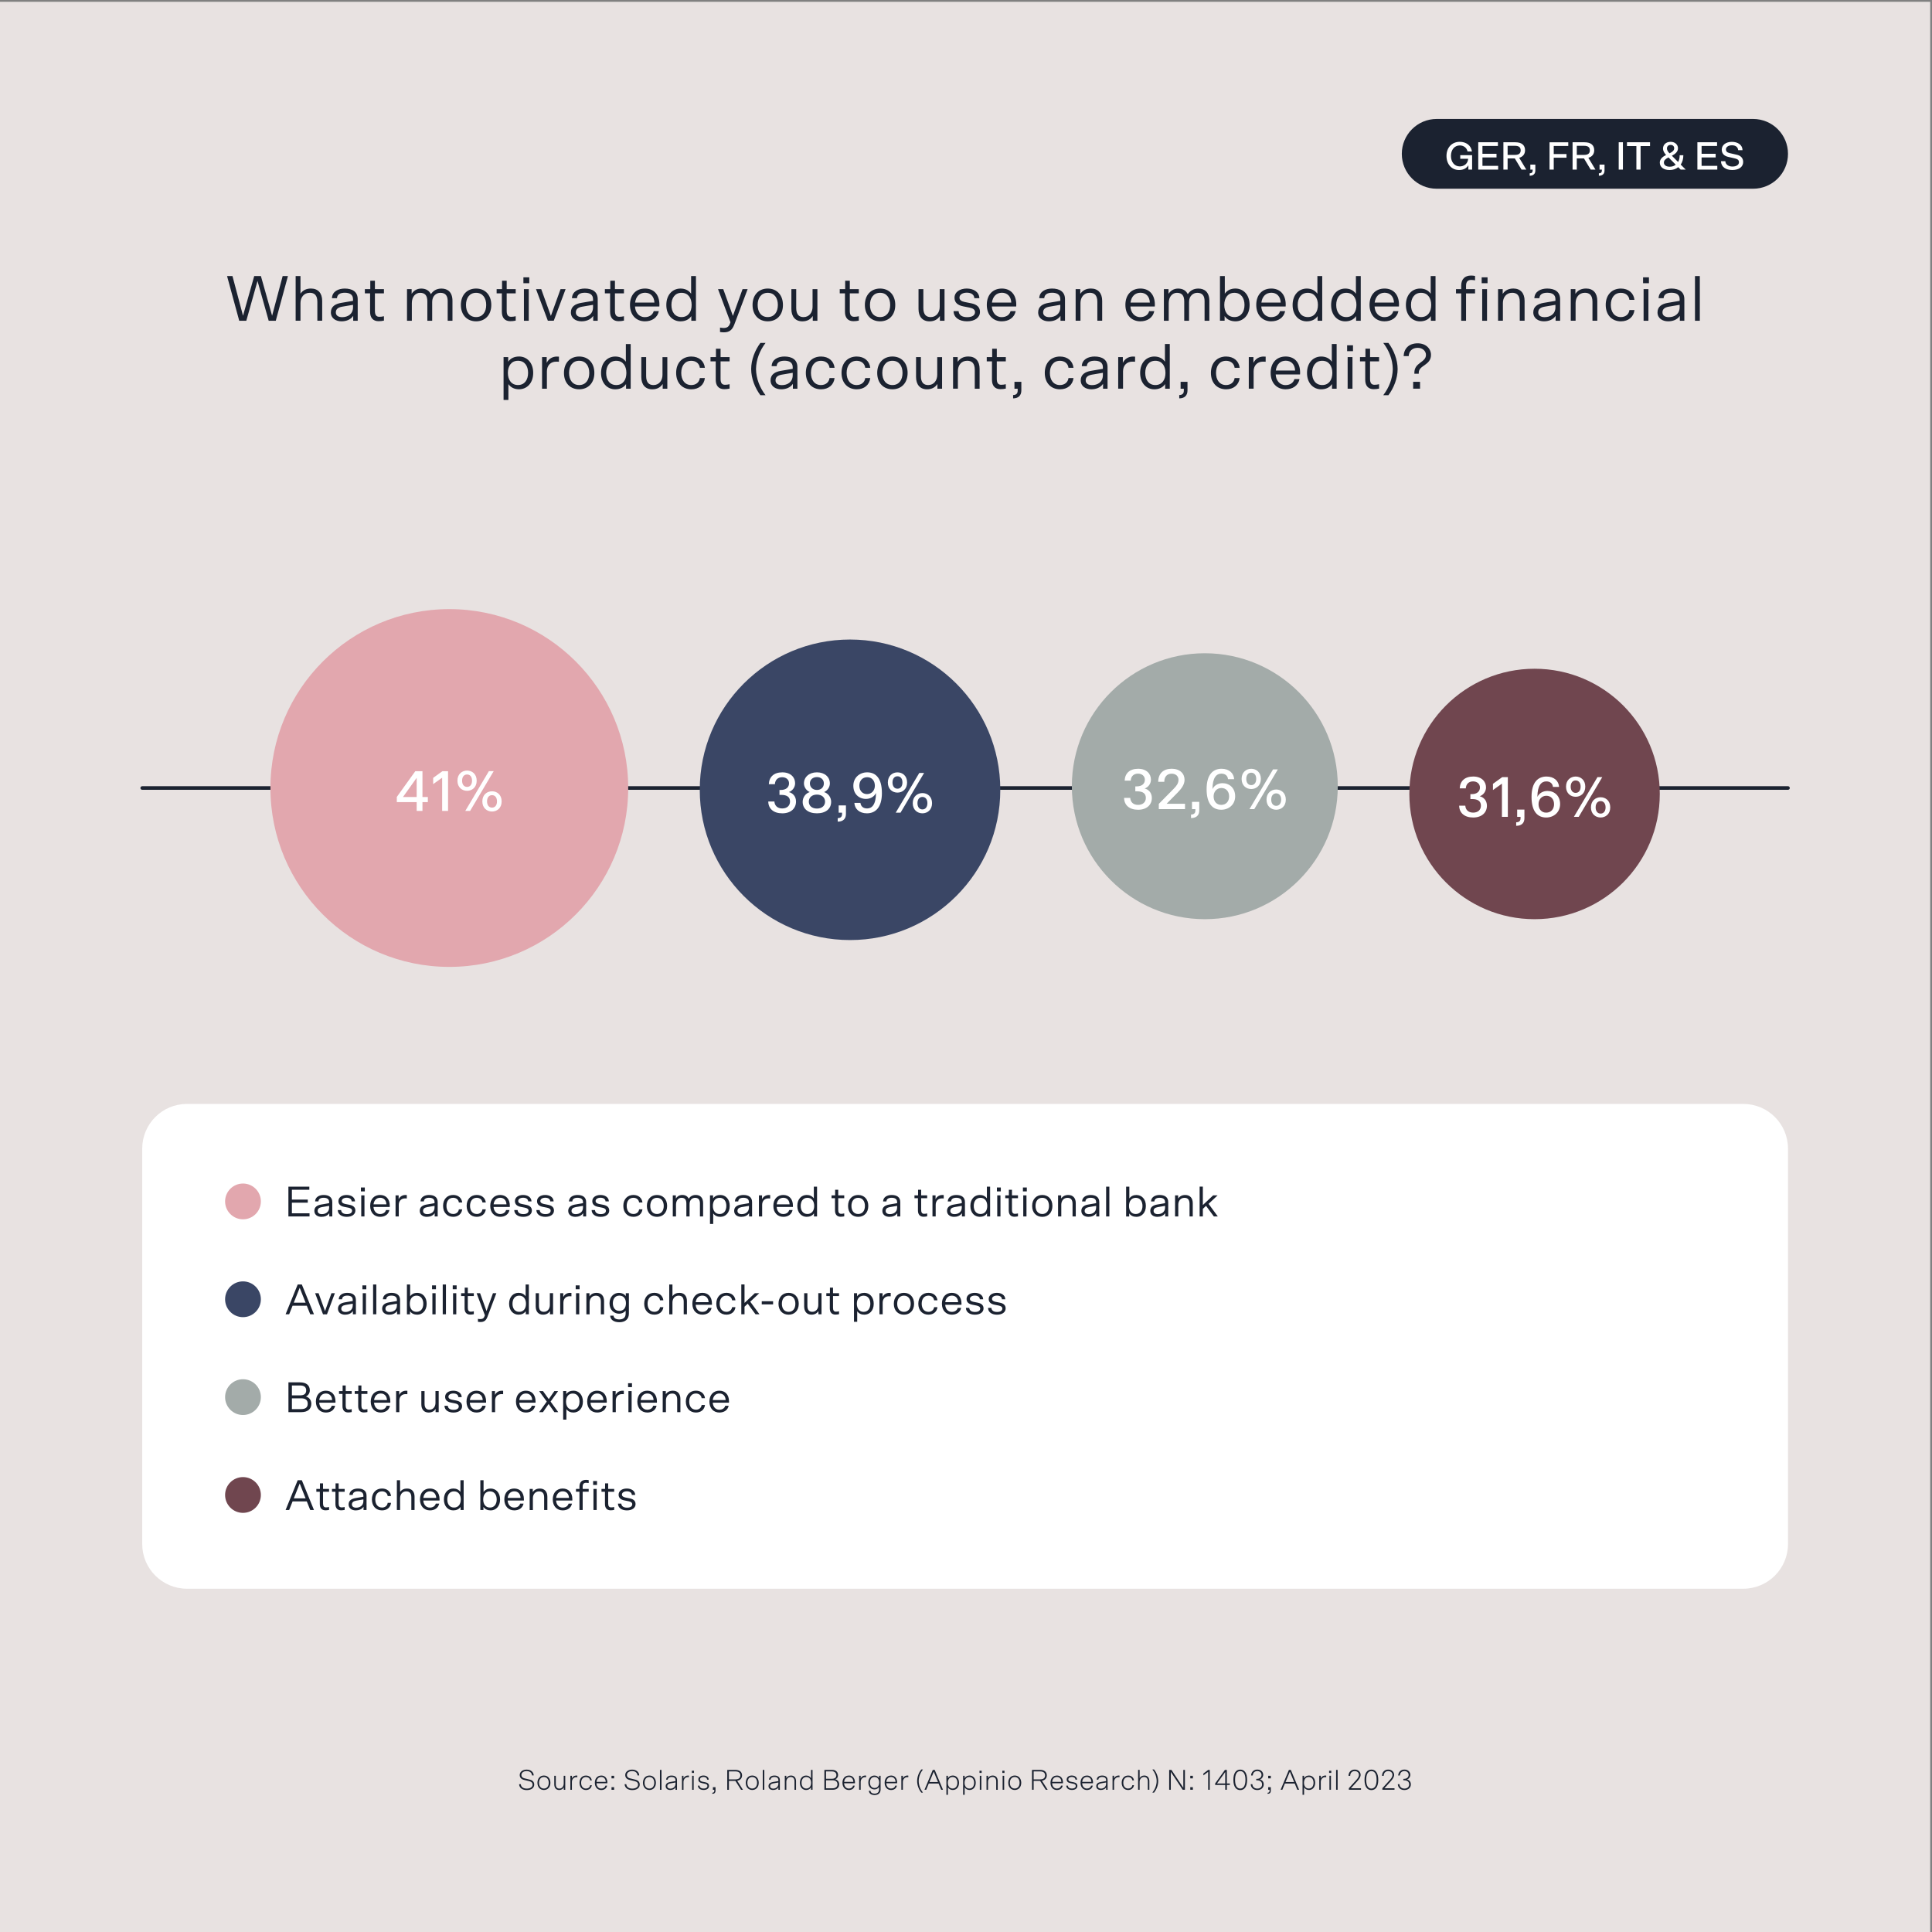 <svg id="Layer_1" data-name="Layer 1" xmlns="http://www.w3.org/2000/svg" viewBox="0 0 1080 1080"><rect x="0" y="0" width="1080" height="1080" fill="#808080" stroke="none"/><defs><style>.cls-2{fill:#fff}.cls-3{fill:#e2a7ae}.cls-4{fill:#1b2230}.cls-5{fill:#a3aba9}.cls-6{fill:#70464f}.cls-7{fill:#3a4665}</style></defs><path style="fill:#e8e2e1" d="M0 1v1079h1079V1H0z"/><path style="fill:none;stroke:#1b2230;stroke-linecap:round;stroke-width:2px" d="M79.5 440.5h920"/><path class="cls-3" d="M251.17 540.5c55.23 0 100-44.77 100-100s-44.77-100-100-100-100 44.77-100 100 44.77 100 100 100Z"/><path class="cls-7" d="M475.17 525.5c46.39 0 84-37.61 84-84s-37.61-84-84-84-84 37.61-84 84 37.61 84 84 84Z"/><path class="cls-5" d="M673.5 513.83c41.05 0 74.33-33.28 74.33-74.33s-33.28-74.33-74.33-74.33-74.33 33.28-74.33 74.33 33.28 74.33 74.33 74.33Z"/><path class="cls-6" d="M857.83 513.83c38.66 0 70-31.34 70-70s-31.34-70-70-70-70 31.34-70 70 31.34 70 70 70Z"/><path class="cls-2" d="M104.5 617.1c-13.81 0-25 11.19-25 25v221c0 13.81 11.19 25 25 25h870c13.81 0 25-11.19 25-25v-221c0-13.81-11.19-25-25-25h-870Z"/><path class="cls-4" d="M172.92 663.34v1.73h-9.75v5.52h8.88v1.73h-8.88v5.93h9.86V680h-11.81v-16.66h11.69Zm11.14 14.84c-.98 1.49-2.71 2.04-4.37 2.04-2.09 0-3.96-1.1-3.96-3.34s1.73-3.17 3.77-3.53l4.49-.77v-.62c0-1.75-1.3-2.4-3.07-2.4s-2.83.67-2.9 2.04h-1.87c.1-2.54 2.42-3.6 4.78-3.6 2.78 0 4.82 1.15 4.82 3.96V680h-1.68v-1.82Zm-.07-3.19v-.91l-4.08.7c-1.61.29-2.33.98-2.33 2.14 0 1.08.84 1.78 2.35 1.78 2.06 0 4.06-1.1 4.06-3.7Zm9.79-6.99c2.35 0 4.61 1.15 4.68 3.6h-1.87c-.07-1.37-1.2-2.06-2.81-2.06s-2.74.77-2.74 1.82c0 .86.67 1.39 1.94 1.66l2.42.48c2.16.43 3.26 1.46 3.26 3.22 0 2.04-1.82 3.5-4.82 3.5s-4.99-1.49-5.02-3.79h1.87c.1 1.37 1.15 2.26 3.19 2.26s2.93-.82 2.93-1.9c0-.86-.67-1.39-1.94-1.66l-2.42-.48c-2.16-.43-3.26-1.46-3.26-3.22 0-2.09 1.94-3.43 4.58-3.43Zm10.15-4.18V666h-2.18v-2.18h2.18Zm-.19 16.18h-1.8v-11.79h1.8V680Zm8.76-12c3.07 0 5.38 2.02 5.38 6.02 0 .12 0 .41-.02.67h-9.07c.1 2.06 1.37 3.96 3.65 3.96 1.58 0 2.9-.72 3.34-2.23h1.9c-.53 2.54-2.66 3.79-5.18 3.79-3.17 0-5.57-2.26-5.57-6.12s2.33-6.1 5.59-6.1Zm.02 1.56c-1.99 0-3.41 1.32-3.72 3.67h7.2c-.1-2.4-1.56-3.67-3.48-3.67Zm13.78.36c-1.85 0-3.38 1.3-3.38 3.58v6.5h-1.8v-11.79h1.73v2.16c.77-1.66 2.33-2.35 3.72-2.35.22 0 .43 0 .84.02v1.9c-.43-.02-.79-.02-1.1-.02Zm16.68 8.26c-.98 1.49-2.71 2.04-4.37 2.04-2.09 0-3.96-1.1-3.96-3.34s1.73-3.17 3.77-3.53l4.49-.77v-.62c0-1.75-1.3-2.4-3.07-2.4s-2.83.67-2.9 2.04h-1.87c.1-2.54 2.42-3.6 4.78-3.6 2.78 0 4.82 1.15 4.82 3.96V680h-1.68v-1.82Zm-.07-3.19v-.91l-4.08.7c-1.61.29-2.33.98-2.33 2.14 0 1.08.84 1.78 2.35 1.78 2.06 0 4.06-1.1 4.06-3.7Zm10.43 3.64c1.58 0 2.95-.91 3.17-2.62h1.87c-.29 2.57-2.26 4.2-5.04 4.2-3.31 0-5.66-2.33-5.66-6.12s2.35-6.1 5.66-6.1c2.78 0 4.75 1.63 5.04 4.2h-1.87c-.22-1.7-1.58-2.62-3.17-2.62-2.45 0-3.77 1.9-3.77 4.51s1.32 4.54 3.77 4.54Zm13.18 0c1.58 0 2.95-.91 3.17-2.62h1.87c-.29 2.57-2.26 4.2-5.04 4.2-3.31 0-5.66-2.33-5.66-6.12s2.35-6.1 5.66-6.1c2.78 0 4.75 1.63 5.04 4.2h-1.87c-.22-1.7-1.58-2.62-3.17-2.62-2.45 0-3.77 1.9-3.77 4.51s1.32 4.54 3.77 4.54Zm13.1-10.63c3.07 0 5.38 2.02 5.38 6.02 0 .12 0 .41-.02.67h-9.07c.1 2.06 1.37 3.96 3.65 3.96 1.58 0 2.9-.72 3.34-2.23h1.9c-.53 2.54-2.66 3.79-5.18 3.79-3.17 0-5.57-2.26-5.57-6.12s2.33-6.1 5.59-6.1Zm.02 1.56c-1.99 0-3.41 1.32-3.72 3.67h7.2c-.1-2.4-1.56-3.67-3.48-3.67Zm12.8-1.56c2.35 0 4.61 1.15 4.68 3.6h-1.87c-.07-1.37-1.2-2.06-2.81-2.06s-2.74.77-2.74 1.82c0 .86.67 1.39 1.94 1.66l2.42.48c2.16.43 3.26 1.46 3.26 3.22 0 2.04-1.82 3.5-4.82 3.5s-4.99-1.49-5.02-3.79h1.87c.1 1.37 1.15 2.26 3.19 2.26s2.93-.82 2.93-1.9c0-.86-.67-1.39-1.94-1.66l-2.42-.48c-2.16-.43-3.26-1.46-3.26-3.22 0-2.09 1.94-3.43 4.58-3.43Zm12.36 0c2.35 0 4.61 1.15 4.68 3.6h-1.87c-.07-1.37-1.2-2.06-2.81-2.06s-2.74.77-2.74 1.82c0 .86.67 1.39 1.94 1.66l2.42.48c2.16.43 3.26 1.46 3.26 3.22 0 2.04-1.82 3.5-4.82 3.5s-4.99-1.49-5.02-3.79h1.87c.1 1.37 1.15 2.26 3.19 2.26s2.93-.82 2.93-1.9c0-.86-.67-1.39-1.94-1.66l-2.42-.48c-2.16-.43-3.26-1.46-3.26-3.22 0-2.09 1.94-3.43 4.58-3.43Zm21.17 10.18c-.98 1.49-2.71 2.04-4.37 2.04-2.09 0-3.96-1.1-3.96-3.34s1.73-3.17 3.77-3.53l4.49-.77v-.62c0-1.75-1.3-2.4-3.07-2.4s-2.83.67-2.9 2.04h-1.87c.1-2.54 2.42-3.6 4.78-3.6 2.78 0 4.82 1.15 4.82 3.96V680h-1.68v-1.82Zm-.07-3.19v-.91l-4.08.7c-1.61.29-2.33.98-2.33 2.14 0 1.08.84 1.78 2.35 1.78 2.06 0 4.06-1.1 4.06-3.7Zm9.79-6.99c2.35 0 4.61 1.15 4.68 3.6h-1.87c-.07-1.37-1.2-2.06-2.81-2.06s-2.74.77-2.74 1.82c0 .86.67 1.39 1.94 1.66l2.42.48c2.16.43 3.26 1.46 3.26 3.22 0 2.04-1.82 3.5-4.82 3.5s-4.99-1.49-5.02-3.79h1.87c.1 1.37 1.15 2.26 3.19 2.26s2.93-.82 2.93-1.9c0-.86-.67-1.39-1.94-1.66l-2.42-.48c-2.16-.43-3.26-1.46-3.26-3.22 0-2.09 1.94-3.43 4.58-3.43Zm18.41 10.63c1.58 0 2.95-.91 3.17-2.62h1.87c-.29 2.57-2.26 4.2-5.04 4.2-3.31 0-5.66-2.33-5.66-6.12s2.35-6.1 5.66-6.1c2.78 0 4.75 1.63 5.04 4.2h-1.87c-.22-1.7-1.58-2.62-3.17-2.62-2.45 0-3.77 1.9-3.77 4.51s1.32 4.54 3.77 4.54Zm7.51-4.51c0-3.79 2.35-6.12 5.66-6.12s5.66 2.33 5.66 6.12-2.35 6.1-5.66 6.1-5.66-2.3-5.66-6.1Zm9.43 0c0-2.62-1.32-4.54-3.77-4.54s-3.77 1.92-3.77 4.54 1.32 4.51 3.77 4.51 3.77-1.9 3.77-4.51Zm20.23 5.88v-7.37c0-2.09-.96-3.05-2.74-3.05-1.51 0-3.05 1.15-3.05 3.41V680h-1.8v-7.2c0-2.26-.91-3.22-2.74-3.22-1.63 0-3.05 1.42-3.05 3.82v6.6h-1.8v-11.79h1.73v1.75c.67-1.06 1.82-1.97 3.58-1.97s2.95.74 3.6 2.09c.86-1.27 2.06-2.09 3.96-2.09 2.33 0 4.08 1.37 4.08 4.56v7.44h-1.78Zm7.42-1.7v5.9h-1.8v-15.99h1.73v1.73c.89-1.32 2.33-1.94 4.08-1.94 2.76 0 5.23 2.16 5.23 6.1s-2.42 6.12-5.28 6.12c-1.61 0-3-.58-3.96-1.92Zm7.34-4.2c0-2.62-1.32-4.51-3.77-4.51s-3.77 1.9-3.77 4.51 1.32 4.54 3.77 4.54 3.77-1.92 3.77-4.54Zm12.7 4.08c-.98 1.49-2.71 2.04-4.37 2.04-2.09 0-3.96-1.1-3.96-3.34s1.73-3.17 3.77-3.53l4.49-.77v-.62c0-1.75-1.3-2.4-3.07-2.4s-2.83.67-2.9 2.04h-1.87c.1-2.54 2.42-3.6 4.78-3.6 2.78 0 4.82 1.15 4.82 3.96V680h-1.68v-1.82Zm-.07-3.19v-.91l-4.08.7c-1.61.29-2.33.98-2.33 2.14 0 1.08.84 1.78 2.35 1.78 2.06 0 4.06-1.1 4.06-3.7Zm10.77-5.07c-1.85 0-3.38 1.3-3.38 3.58v6.5h-1.8v-11.79h1.73v2.16c.77-1.66 2.33-2.35 3.72-2.35.22 0 .43 0 .84.02v1.9c-.43-.02-.79-.02-1.1-.02Zm8.45-1.92c3.07 0 5.38 2.02 5.38 6.02 0 .12 0 .41-.02.67h-9.07c.1 2.06 1.37 3.96 3.65 3.96 1.58 0 2.9-.72 3.34-2.23h1.9c-.53 2.54-2.66 3.79-5.18 3.79-3.17 0-5.57-2.26-5.57-6.12s2.33-6.1 5.59-6.1Zm.02 1.56c-1.99 0-3.41 1.32-3.72 3.67h7.2c-.1-2.4-1.56-3.67-3.48-3.67Zm17.04.36v-6.58h1.8V680h-1.73v-1.73c-.89 1.32-2.33 1.94-4.08 1.94-2.76 0-5.23-2.16-5.23-6.1s2.42-6.12 5.28-6.12c1.61 0 3 .58 3.96 1.92Zm-7.34 4.2c0 2.62 1.32 4.51 3.77 4.51s3.77-1.9 3.77-4.51-1.32-4.54-3.77-4.54-3.77 1.92-3.77 4.54Zm19.25-5.91v-3.12h1.73v3.12h3.36v1.58h-3.36v6.53c0 1.42.46 2.21 1.63 2.21.55 0 1.15-.07 1.73-.22v1.63c-.7.14-1.37.22-2.02.22-1.97 0-3.14-1.22-3.14-3.48v-6.89h-1.94v-1.58h2.02Zm7.22 5.91c0-3.79 2.35-6.12 5.66-6.12s5.66 2.33 5.66 6.12-2.35 6.1-5.66 6.1-5.66-2.3-5.66-6.1Zm9.43 0c0-2.62-1.32-4.54-3.77-4.54s-3.77 1.92-3.77 4.54 1.32 4.51 3.77 4.51 3.77-1.9 3.77-4.51Zm18.07 4.06c-.98 1.49-2.71 2.04-4.37 2.04-2.09 0-3.96-1.1-3.96-3.34s1.73-3.17 3.77-3.53l4.49-.77v-.62c0-1.75-1.3-2.4-3.07-2.4s-2.83.67-2.9 2.04h-1.87c.1-2.54 2.42-3.6 4.78-3.6 2.78 0 4.82 1.15 4.82 3.96V680h-1.68v-1.82Zm-.07-3.19v-.91l-4.08.7c-1.61.29-2.33.98-2.33 2.14 0 1.08.84 1.78 2.35 1.78 2.06 0 4.06-1.1 4.06-3.7Zm11.71-6.78v-3.12h1.73v3.12h3.36v1.58h-3.36v6.53c0 1.42.46 2.21 1.63 2.21.55 0 1.15-.07 1.73-.22v1.63c-.7.14-1.37.22-2.02.22-1.97 0-3.14-1.22-3.14-3.48v-6.89h-1.94v-1.58h2.02Zm13.23 1.71c-1.85 0-3.38 1.3-3.38 3.58v6.5h-1.8v-11.79h1.73v2.16c.77-1.66 2.33-2.35 3.72-2.35.22 0 .43 0 .84.02v1.9c-.43-.02-.79-.02-1.1-.02Zm11.28 8.26c-.98 1.49-2.71 2.04-4.37 2.04-2.09 0-3.96-1.1-3.96-3.34s1.73-3.17 3.77-3.53l4.49-.77v-.62c0-1.75-1.3-2.4-3.07-2.4s-2.83.67-2.9 2.04h-1.87c.1-2.54 2.42-3.6 4.78-3.6 2.78 0 4.82 1.15 4.82 3.96V680h-1.68v-1.82Zm-.07-3.19v-.91l-4.08.7c-1.61.29-2.33.98-2.33 2.14 0 1.08.84 1.78 2.35 1.78 2.06 0 4.06-1.1 4.06-3.7Zm14.03-5.07v-6.58h1.8V680h-1.73v-1.73c-.89 1.32-2.33 1.94-4.08 1.94-2.76 0-5.23-2.16-5.23-6.1s2.42-6.12 5.28-6.12c1.61 0 3 .58 3.96 1.92Zm-7.34 4.2c0 2.62 1.32 4.51 3.77 4.51s3.77-1.9 3.77-4.51-1.32-4.54-3.77-4.54-3.77 1.92-3.77 4.54Zm15.12-10.3V666h-2.18v-2.18h2.18Zm-.19 16.18h-1.8v-11.79h1.8V680Zm4.7-11.79v-3.12h1.73v3.12h3.36v1.58h-3.36v6.53c0 1.42.46 2.21 1.63 2.21.55 0 1.15-.07 1.73-.22v1.63c-.7.14-1.37.22-2.02.22-1.97 0-3.14-1.22-3.14-3.48v-6.89h-1.94v-1.58h2.02Zm10.03-4.39V666h-2.18v-2.18H574Zm-.19 16.18h-1.8v-11.79h1.8V680Zm3.17-5.88c0-3.79 2.35-6.12 5.67-6.12s5.66 2.33 5.66 6.12-2.35 6.1-5.66 6.1-5.67-2.3-5.67-6.1Zm9.43 0c0-2.62-1.32-4.54-3.77-4.54s-3.77 1.92-3.77 4.54 1.32 4.51 3.77 4.51 3.77-1.9 3.77-4.51Zm5.06-5.91h1.73v1.78c.86-1.27 2.14-1.99 3.98-1.99 2.66 0 4.18 1.75 4.18 4.58V680h-1.8v-7.03c0-2.5-1.13-3.38-2.83-3.38-2.21 0-3.46 1.75-3.46 3.82v6.6h-1.8v-11.79Zm21.34 9.97c-.98 1.49-2.71 2.04-4.37 2.04-2.09 0-3.96-1.1-3.96-3.34s1.73-3.17 3.77-3.53l4.49-.77v-.62c0-1.75-1.3-2.4-3.07-2.4s-2.83.67-2.9 2.04h-1.87c.1-2.54 2.42-3.6 4.78-3.6 2.78 0 4.82 1.15 4.82 3.96V680h-1.68v-1.82Zm-.07-3.19v-.91l-4.08.7c-1.61.29-2.33.98-2.33 2.14 0 1.08.84 1.78 2.35 1.78 2.06 0 4.06-1.1 4.06-3.7Zm7.39 5.01h-1.8v-16.66h1.8V680Zm20.42-5.88c0 3.94-2.47 6.1-5.23 6.1-1.75 0-3.19-.62-4.08-1.94v1.73h-1.73v-16.66h1.8v6.58c.96-1.34 2.35-1.92 3.96-1.92 2.86 0 5.28 2.18 5.28 6.12Zm-9.43 0c0 2.62 1.32 4.51 3.77 4.51s3.77-1.9 3.77-4.51-1.32-4.54-3.77-4.54-3.77 1.92-3.77 4.54Zm20.23 4.06c-.98 1.49-2.71 2.04-4.37 2.04-2.09 0-3.96-1.1-3.96-3.34s1.73-3.17 3.77-3.53l4.49-.77v-.62c0-1.75-1.3-2.4-3.07-2.4s-2.83.67-2.9 2.04h-1.87c.1-2.54 2.42-3.6 4.78-3.6 2.78 0 4.82 1.15 4.82 3.96V680h-1.68v-1.82Zm-.07-3.19v-.91l-4.08.7c-1.61.29-2.33.98-2.33 2.14 0 1.08.84 1.78 2.35 1.78 2.06 0 4.06-1.1 4.06-3.7Zm5.59-6.78h1.73v1.78c.86-1.27 2.14-1.99 3.98-1.99 2.66 0 4.18 1.75 4.18 4.58V680h-1.8v-7.03c0-2.5-1.13-3.38-2.83-3.38-2.21 0-3.46 1.75-3.46 3.82v6.6h-1.8v-11.79ZM678.55 680l-4.37-5.93-1.78 1.7v4.22h-1.8v-16.66h1.8v10.3l5.76-5.42h2.5l-5.06 4.75 5.16 7.03h-2.21Zm-510.86 92.75c3.5 0 5.5 1.61 5.5 4.51 0 1.51-.94 2.9-2.23 3.41 1.56.31 3.07 1.75 3.07 4.03 0 2.78-1.82 4.7-5.59 4.7h-7.2v-16.66h6.46Zm0 1.73h-4.51v5.54h4.51c2.16 0 3.48-.77 3.48-2.76s-1.32-2.78-3.48-2.78Zm.67 7.2h-5.18v6.02h5.14c2.28 0 3.7-.84 3.7-3s-1.37-3.02-3.65-3.02Zm13.8-4.27c3.07 0 5.38 2.02 5.38 6.02 0 .12 0 .41-.02.67h-9.07c.1 2.06 1.37 3.96 3.65 3.96 1.58 0 2.9-.72 3.34-2.23h1.9c-.53 2.54-2.66 3.79-5.18 3.79-3.17 0-5.57-2.26-5.57-6.12s2.33-6.1 5.59-6.1Zm.02 1.56c-1.99 0-3.41 1.32-3.72 3.67h7.2c-.1-2.4-1.56-3.67-3.48-3.67Zm9.34-1.35v-3.12h1.73v3.12h3.36v1.58h-3.36v6.53c0 1.42.46 2.21 1.63 2.21.55 0 1.15-.07 1.73-.22v1.63c-.7.14-1.37.22-2.02.22-1.97 0-3.14-1.22-3.14-3.48v-6.89h-1.94v-1.58h2.02Zm8.78 0v-3.12h1.73v3.12h3.36v1.58h-3.36v6.53c0 1.42.46 2.21 1.63 2.21.55 0 1.15-.07 1.73-.22v1.63c-.7.14-1.37.22-2.02.22-1.97 0-3.14-1.22-3.14-3.48v-6.89h-1.94v-1.58h2.02Zm12.51-.21c3.07 0 5.38 2.02 5.38 6.02 0 .12 0 .41-.02.67h-9.07c.1 2.06 1.37 3.96 3.65 3.96 1.58 0 2.9-.72 3.34-2.23h1.9c-.53 2.54-2.66 3.79-5.18 3.79-3.17 0-5.57-2.26-5.57-6.12s2.33-6.1 5.59-6.1Zm.02 1.56c-1.99 0-3.41 1.32-3.72 3.67h7.2c-.1-2.4-1.56-3.67-3.48-3.67Zm13.78.36c-1.85 0-3.38 1.3-3.38 3.58v6.5h-1.8v-11.79h1.73v2.16c.77-1.66 2.33-2.35 3.72-2.35.22 0 .43 0 .84.02v1.9c-.43-.02-.79-.02-1.1-.02Zm18.62 10.08h-1.73v-1.78c-.84 1.27-2.09 1.99-3.89 1.99-2.59 0-4.08-1.75-4.08-4.58v-7.42h1.8v7.03c0 2.5 1.1 3.38 2.74 3.38 2.14 0 3.36-1.75 3.36-3.82v-6.6h1.8v11.79Zm8.19-12c2.35 0 4.61 1.15 4.68 3.6h-1.87c-.07-1.37-1.2-2.06-2.81-2.06s-2.74.77-2.74 1.82c0 .86.67 1.39 1.94 1.66l2.42.48c2.16.43 3.26 1.46 3.26 3.22 0 2.04-1.82 3.5-4.82 3.5s-4.99-1.49-5.02-3.79h1.87c.1 1.37 1.15 2.26 3.19 2.26s2.93-.82 2.93-1.9c0-.86-.67-1.39-1.94-1.66l-2.42-.48c-2.16-.43-3.26-1.46-3.26-3.22 0-2.09 1.94-3.43 4.58-3.43Zm12.93 0c3.07 0 5.38 2.02 5.38 6.02 0 .12 0 .41-.02.67h-9.07c.1 2.06 1.37 3.96 3.65 3.96 1.58 0 2.9-.72 3.34-2.23h1.9c-.53 2.54-2.66 3.79-5.18 3.79-3.17 0-5.57-2.26-5.57-6.12s2.33-6.1 5.59-6.1Zm.02 1.56c-1.99 0-3.41 1.32-3.72 3.67h7.2c-.1-2.4-1.56-3.67-3.48-3.67Zm13.78.36c-1.85 0-3.38 1.3-3.38 3.58v6.5h-1.8v-11.79h1.73v2.16c.77-1.66 2.33-2.35 3.72-2.35.22 0 .43 0 .84.02v1.9c-.43-.02-.79-.02-1.1-.02Zm13.85-1.92c3.07 0 5.38 2.02 5.38 6.02 0 .12 0 .41-.02.67h-9.07c.1 2.06 1.37 3.96 3.65 3.96 1.58 0 2.9-.72 3.34-2.23h1.9c-.53 2.54-2.66 3.79-5.18 3.79-3.17 0-5.57-2.26-5.57-6.12s2.33-6.1 5.59-6.1Zm.02 1.56c-1.99 0-3.41 1.32-3.72 3.67h7.2c-.1-2.4-1.56-3.67-3.48-3.67Zm11.62 4.51-4.27-5.86h2.16l3.24 4.51 3.12-4.51H312l-4.22 5.86 4.3 5.93h-2.16l-3.24-4.56-3.17 4.56h-2.11l4.25-5.93Zm10.97 4.22v5.9h-1.8v-15.99h1.73v1.73c.89-1.32 2.33-1.94 4.08-1.94 2.76 0 5.23 2.16 5.23 6.1s-2.42 6.12-5.28 6.12c-1.61 0-3-.58-3.96-1.92Zm7.34-4.2c0-2.62-1.32-4.51-3.77-4.51s-3.77 1.9-3.77 4.51 1.32 4.54 3.77 4.54 3.77-1.92 3.77-4.54Zm9.86-6.09c3.07 0 5.38 2.02 5.38 6.02 0 .12 0 .41-.02.67h-9.07c.1 2.06 1.37 3.96 3.65 3.96 1.58 0 2.9-.72 3.34-2.23h1.9c-.53 2.54-2.66 3.79-5.18 3.79-3.17 0-5.57-2.26-5.57-6.12s2.33-6.1 5.59-6.1Zm.02 1.56c-1.99 0-3.41 1.32-3.72 3.67h7.2c-.1-2.4-1.56-3.67-3.48-3.67Zm13.78.36c-1.85 0-3.38 1.3-3.38 3.58v6.5h-1.8v-11.79h1.73v2.16c.77-1.66 2.33-2.35 3.72-2.35.22 0 .43 0 .84.02v1.9c-.43-.02-.79-.02-1.1-.02Zm5.67-6.1v2.18h-2.18v-2.18h2.18Zm-.19 16.18h-1.8v-11.79h1.8v11.79Zm8.76-12c3.07 0 5.38 2.02 5.38 6.02 0 .12 0 .41-.02.67h-9.07c.1 2.06 1.37 3.96 3.65 3.96 1.58 0 2.9-.72 3.34-2.23h1.9c-.53 2.54-2.66 3.79-5.18 3.79-3.17 0-5.57-2.26-5.57-6.12s2.33-6.1 5.59-6.1Zm.02 1.56c-1.99 0-3.41 1.32-3.72 3.67h7.2c-.1-2.4-1.56-3.67-3.48-3.67Zm8.59-1.35h1.73v1.78c.86-1.27 2.14-1.99 3.98-1.99 2.66 0 4.18 1.75 4.18 4.58v7.42h-1.8v-7.03c0-2.5-1.13-3.38-2.83-3.38-2.21 0-3.46 1.75-3.46 3.82v6.6h-1.8v-11.79Zm18.58 10.42c1.58 0 2.95-.91 3.17-2.62h1.87c-.29 2.57-2.26 4.2-5.04 4.2-3.31 0-5.66-2.33-5.66-6.12s2.35-6.1 5.66-6.1c2.78 0 4.75 1.63 5.04 4.2h-1.87c-.22-1.7-1.58-2.62-3.17-2.62-2.45 0-3.77 1.9-3.77 4.51s1.32 4.54 3.77 4.54Zm13.1-10.63c3.07 0 5.38 2.02 5.38 6.02 0 .12 0 .41-.02.67h-9.07c.1 2.06 1.37 3.96 3.65 3.96 1.58 0 2.9-.72 3.34-2.23h1.9c-.53 2.54-2.66 3.79-5.18 3.79-3.17 0-5.57-2.26-5.57-6.12s2.33-6.1 5.59-6.1Zm.02 1.56c-1.99 0-3.41 1.32-3.72 3.67h7.2c-.1-2.4-1.56-3.67-3.48-3.67Zm-238.6-49.07-1.92 4.8h-1.99l6.77-16.66h2.3l6.79 16.66h-2.09l-1.92-4.8h-7.94Zm7.27-1.7-3.29-8.3-3.31 8.3h6.6Zm16.37-5.28-4.42 11.79h-2.21l-4.42-11.79h1.94l3.6 9.99 3.6-9.99h1.9Zm10.06 9.96c-.98 1.49-2.71 2.04-4.37 2.04-2.09 0-3.96-1.1-3.96-3.34s1.73-3.17 3.77-3.53l4.49-.77v-.62c0-1.75-1.3-2.4-3.07-2.4s-2.83.67-2.9 2.04h-1.87c.1-2.54 2.42-3.6 4.78-3.6 2.78 0 4.82 1.15 4.82 3.96v8.04h-1.68v-1.82Zm-.07-3.19v-.91l-4.08.7c-1.61.29-2.33.98-2.33 2.14 0 1.08.84 1.78 2.35 1.78 2.06 0 4.06-1.1 4.06-3.7Zm7.58-11.16v2.18h-2.18v-2.18h2.18Zm-.19 16.18h-1.8v-11.79h1.8v11.79Zm5.78-.01h-1.8v-16.66h1.8v16.66Zm11.59-1.82c-.98 1.49-2.71 2.04-4.37 2.04-2.09 0-3.96-1.1-3.96-3.34s1.73-3.17 3.77-3.53l4.49-.77v-.62c0-1.75-1.3-2.4-3.07-2.4s-2.83.67-2.9 2.04h-1.87c.1-2.54 2.42-3.6 4.78-3.6 2.78 0 4.82 1.15 4.82 3.96v8.04h-1.68v-1.82Zm-.07-3.19v-.91l-4.08.7c-1.61.29-2.33.98-2.33 2.14 0 1.08.84 1.78 2.35 1.78 2.06 0 4.06-1.1 4.06-3.7Zm16.63-.87c0 3.94-2.47 6.1-5.23 6.1-1.75 0-3.19-.62-4.08-1.94v1.73h-1.73v-16.66h1.8v6.58c.96-1.34 2.35-1.92 3.96-1.92 2.86 0 5.28 2.18 5.28 6.12Zm-9.43 0c0 2.62 1.32 4.51 3.77 4.51s3.77-1.9 3.77-4.51-1.32-4.54-3.77-4.54-3.77 1.92-3.77 4.54Zm14.62-10.29v2.18h-2.18v-2.18h2.18Zm-.19 16.18h-1.8v-11.79h1.8v11.79Zm5.78-.01h-1.8v-16.66h1.8v16.66Zm5.97-16.17v2.18h-2.18v-2.18h2.18Zm-.19 16.18h-1.8v-11.79h1.8v11.79Zm4.71-11.79v-3.12h1.73v3.12h3.36v1.58h-3.36v6.53c0 1.42.46 2.21 1.63 2.21.55 0 1.15-.07 1.73-.22v1.63c-.7.14-1.37.22-2.02.22-1.97 0-3.14-1.22-3.14-3.48v-6.89h-1.94v-1.58h2.02Zm8.85 16.1c-.53 0-1.08-.05-1.46-.12v-1.66c.43.1.91.14 1.37.14 1.32 0 1.99-.55 2.38-1.73l.14-.38-4.63-12.36h1.94l3.6 9.99 3.6-9.99h1.9l-4.99 13.25c-.77 2.02-1.9 2.86-3.84 2.86Zm25.2-14.4v-6.58h1.8v16.66h-1.73v-1.73c-.89 1.32-2.33 1.94-4.08 1.94-2.76 0-5.23-2.16-5.23-6.1s2.42-6.12 5.28-6.12c1.61 0 3 .58 3.96 1.92Zm-7.34 4.2c0 2.62 1.32 4.51 3.77 4.51s3.77-1.9 3.77-4.51-1.32-4.54-3.77-4.54-3.77 1.92-3.77 4.54Zm22.68 5.88h-1.73v-1.78c-.84 1.27-2.09 1.99-3.89 1.99-2.59 0-4.08-1.75-4.08-4.58v-7.42h1.8v7.03c0 2.5 1.1 3.38 2.74 3.38 2.14 0 3.36-1.75 3.36-3.82v-6.6h1.8v11.79Zm9.16-10.08c-1.85 0-3.38 1.3-3.38 3.58v6.5h-1.8v-11.79h1.73v2.16c.77-1.66 2.33-2.35 3.72-2.35.22 0 .43 0 .84.02v1.9c-.43-.02-.79-.02-1.1-.02Zm5.67-6.09v2.18h-2.18v-2.18H324Zm-.19 16.18h-1.8v-11.79h1.8v11.79Zm3.98-11.79h1.73v1.78c.86-1.27 2.14-1.99 3.98-1.99 2.66 0 4.18 1.75 4.18 4.58v7.42h-1.8v-7.03c0-2.5-1.13-3.38-2.83-3.38-2.21 0-3.46 1.75-3.46 3.82v6.6h-1.8v-11.79Zm18.43 16.22c-3.29 0-5.06-1.58-5.11-3.67h1.87c.12 1.46 1.42 2.11 3.19 2.11 1.97 0 3.58-.84 3.58-3.26v-1.63c-.91 1.1-2.18 1.68-3.67 1.68-2.71 0-5.35-1.99-5.35-5.78s2.54-5.88 5.28-5.88c1.58 0 2.93.62 3.82 1.82v-1.61h1.73v11.4c0 3.19-2.14 4.82-5.33 4.82Zm.02-6.34c2.4 0 3.67-1.78 3.67-4.27s-1.27-4.27-3.67-4.27-3.65 1.8-3.65 4.27 1.27 4.27 3.65 4.27Zm19.54.53c1.58 0 2.95-.91 3.17-2.62h1.87c-.29 2.57-2.26 4.2-5.04 4.2-3.31 0-5.66-2.33-5.66-6.12s2.35-6.1 5.66-6.1c2.78 0 4.75 1.63 5.04 4.2h-1.87c-.22-1.7-1.58-2.62-3.17-2.62-2.45 0-3.77 1.9-3.77 4.51s1.32 4.54 3.77 4.54Zm13.59-9.04c-2.21 0-3.46 1.75-3.46 3.82v6.6h-1.8v-16.66h1.8v6.58c.91-1.34 2.28-1.92 3.91-1.92 2.66 0 4.18 1.75 4.18 4.58v7.42h-1.8v-7.03c0-2.5-1.13-3.38-2.83-3.38Zm13.24-1.59c3.07 0 5.38 2.02 5.38 6.02 0 .12 0 .41-.02.67h-9.07c.1 2.06 1.37 3.96 3.65 3.96 1.58 0 2.9-.72 3.34-2.23h1.9c-.53 2.54-2.66 3.79-5.18 3.79-3.17 0-5.57-2.26-5.57-6.12s2.33-6.1 5.59-6.1Zm.02 1.56c-1.99 0-3.41 1.32-3.72 3.67h7.2c-.1-2.4-1.56-3.67-3.48-3.67Zm13.45 9.07c1.58 0 2.95-.91 3.17-2.62h1.87c-.29 2.57-2.26 4.2-5.04 4.2-3.31 0-5.66-2.33-5.66-6.12s2.35-6.1 5.66-6.1c2.78 0 4.75 1.63 5.04 4.2h-1.87c-.22-1.7-1.58-2.62-3.17-2.62-2.45 0-3.77 1.9-3.77 4.51s1.32 4.54 3.77 4.54Zm16.27 1.37-4.37-5.93-1.78 1.7v4.22h-1.8v-16.66h1.8v10.3l5.76-5.42h2.5l-5.06 4.75 5.16 7.03h-2.21Zm9.82-7.29v1.75h-6.34v-1.75h6.34Zm3.02 1.41c0-3.79 2.35-6.12 5.66-6.12s5.66 2.33 5.66 6.12-2.35 6.1-5.66 6.1-5.66-2.3-5.66-6.1Zm9.43 0c0-2.62-1.32-4.54-3.77-4.54s-3.77 1.92-3.77 4.54 1.32 4.51 3.77 4.51 3.77-1.9 3.77-4.51Zm14.62 5.88h-1.73v-1.78c-.84 1.27-2.09 1.99-3.89 1.99-2.59 0-4.08-1.75-4.08-4.58v-7.42h1.8v7.03c0 2.5 1.1 3.38 2.74 3.38 2.14 0 3.36-1.75 3.36-3.82v-6.6h1.8v11.79Zm4.7-11.78v-3.12h1.73v3.12h3.36v1.58h-3.36v6.53c0 1.42.46 2.21 1.63 2.21.55 0 1.15-.07 1.73-.22v1.63c-.7.14-1.37.22-2.02.22-1.97 0-3.14-1.22-3.14-3.48v-6.89h-1.94v-1.58h2.02ZM479.18 733v5.9h-1.8v-15.99h1.73v1.73c.89-1.32 2.33-1.94 4.08-1.94 2.76 0 5.23 2.16 5.23 6.1s-2.42 6.12-5.28 6.12c-1.61 0-3-.58-3.96-1.92Zm7.34-4.2c0-2.62-1.32-4.51-3.77-4.51s-3.77 1.9-3.77 4.51 1.32 4.54 3.77 4.54 3.77-1.92 3.77-4.54Zm10.28-4.18c-1.85 0-3.38 1.3-3.38 3.58v6.5h-1.8v-11.79h1.73v2.16c.77-1.66 2.33-2.35 3.72-2.35.22 0 .43 0 .84.02v1.9c-.43-.02-.79-.02-1.1-.02Zm2.85 4.2c0-3.79 2.35-6.12 5.66-6.12s5.66 2.33 5.66 6.12-2.35 6.1-5.66 6.1-5.66-2.3-5.66-6.1Zm9.43 0c0-2.62-1.32-4.54-3.77-4.54s-3.77 1.92-3.77 4.54 1.32 4.51 3.77 4.51 3.77-1.9 3.77-4.51Zm9.92 4.51c1.58 0 2.95-.91 3.17-2.62h1.87c-.29 2.57-2.26 4.2-5.04 4.2-3.31 0-5.66-2.33-5.66-6.12s2.35-6.1 5.66-6.1c2.78 0 4.75 1.63 5.04 4.2h-1.87c-.22-1.7-1.58-2.62-3.17-2.62-2.45 0-3.77 1.9-3.77 4.51s1.32 4.54 3.77 4.54Zm13.1-10.63c3.07 0 5.38 2.02 5.38 6.02 0 .12 0 .41-.02.67h-9.07c.1 2.06 1.37 3.96 3.65 3.96 1.58 0 2.9-.72 3.34-2.23h1.9c-.53 2.54-2.66 3.79-5.18 3.79-3.17 0-5.57-2.26-5.57-6.12s2.33-6.1 5.59-6.1Zm.02 1.56c-1.99 0-3.41 1.32-3.72 3.67h7.2c-.1-2.4-1.56-3.67-3.48-3.67Zm12.8-1.56c2.35 0 4.61 1.15 4.68 3.6h-1.87c-.07-1.37-1.2-2.06-2.81-2.06s-2.74.77-2.74 1.82c0 .86.67 1.39 1.94 1.66l2.42.48c2.16.43 3.26 1.46 3.26 3.22 0 2.04-1.82 3.5-4.83 3.5s-4.99-1.49-5.02-3.79h1.87c.1 1.37 1.15 2.26 3.19 2.26s2.93-.82 2.93-1.9c0-.86-.67-1.39-1.94-1.66l-2.42-.48c-2.16-.43-3.26-1.46-3.26-3.22 0-2.09 1.94-3.43 4.58-3.43Zm12.36 0c2.35 0 4.61 1.15 4.68 3.6h-1.87c-.07-1.37-1.2-2.06-2.81-2.06s-2.74.77-2.74 1.82c0 .86.67 1.39 1.94 1.66l2.42.48c2.16.43 3.26 1.46 3.26 3.22 0 2.04-1.82 3.5-4.82 3.5s-4.99-1.49-5.02-3.79h1.87c.1 1.37 1.15 2.26 3.19 2.26s2.93-.82 2.93-1.9c0-.86-.67-1.39-1.94-1.66l-2.42-.48c-2.16-.43-3.26-1.46-3.26-3.22 0-2.09 1.94-3.43 4.58-3.43ZM163.56 839.3l-1.92 4.8h-1.99l6.77-16.66h2.3l6.79 16.66h-2.09l-1.92-4.8h-7.94Zm7.27-1.7-3.29-8.3-3.31 8.3h6.6Zm8.02-5.28v-3.12h1.73v3.12h3.36v1.58h-3.36v6.53c0 1.42.46 2.21 1.63 2.21.55 0 1.15-.07 1.73-.22v1.63c-.7.14-1.37.22-2.02.22-1.97 0-3.14-1.22-3.14-3.48v-6.89h-1.94v-1.58h2.02Zm8.73 0v-3.12h1.73v3.12h3.36v1.58h-3.36v6.53c0 1.42.46 2.21 1.63 2.21.55 0 1.15-.07 1.73-.22v1.63c-.7.14-1.37.22-2.02.22-1.97 0-3.14-1.22-3.14-3.48v-6.89h-1.94v-1.58h2.02Zm15.63 9.96c-.98 1.49-2.71 2.04-4.37 2.04-2.09 0-3.96-1.1-3.96-3.34s1.73-3.17 3.77-3.53l4.49-.77v-.62c0-1.75-1.3-2.4-3.07-2.4s-2.83.67-2.9 2.04h-1.87c.1-2.54 2.42-3.6 4.78-3.6 2.78 0 4.82 1.15 4.82 3.96v8.04h-1.68v-1.82Zm-.07-3.19v-.91l-4.08.7c-1.61.29-2.33.98-2.33 2.14 0 1.08.84 1.78 2.35 1.78 2.06 0 4.06-1.1 4.06-3.7Zm10.41 3.64c1.58 0 2.95-.91 3.17-2.62h1.87c-.29 2.57-2.26 4.2-5.04 4.2-3.31 0-5.66-2.33-5.66-6.12s2.35-6.1 5.66-6.1c2.78 0 4.75 1.63 5.04 4.2h-1.87c-.22-1.7-1.58-2.62-3.17-2.62-2.45 0-3.77 1.9-3.77 4.51s1.32 4.54 3.77 4.54Zm13.56-9.05c-2.21 0-3.46 1.75-3.46 3.82v6.6h-1.8v-16.66h1.8v6.58c.91-1.34 2.28-1.92 3.91-1.92 2.66 0 4.18 1.75 4.18 4.58v7.42h-1.8v-7.03c0-2.5-1.13-3.38-2.83-3.38Zm13.23-1.58c3.07 0 5.38 2.02 5.38 6.02 0 .12 0 .41-.02.67h-9.07c.1 2.06 1.37 3.96 3.65 3.96 1.58 0 2.9-.72 3.34-2.23h1.9c-.53 2.54-2.66 3.79-5.18 3.79-3.17 0-5.57-2.26-5.57-6.12s2.33-6.1 5.59-6.1Zm.02 1.56c-1.99 0-3.41 1.32-3.72 3.67h7.2c-.1-2.4-1.56-3.67-3.48-3.67Zm17.02.36v-6.58h1.8v16.66h-1.73v-1.73c-.89 1.32-2.33 1.94-4.08 1.94-2.76 0-5.23-2.16-5.23-6.1s2.42-6.12 5.28-6.12c1.61 0 3 .58 3.96 1.92Zm-7.34 4.2c0 2.62 1.32 4.51 3.77 4.51s3.77-1.9 3.77-4.51-1.32-4.54-3.77-4.54-3.77 1.92-3.77 4.54Zm29.51 0c0 3.94-2.47 6.1-5.23 6.1-1.75 0-3.19-.62-4.08-1.94v1.73h-1.73v-16.66h1.8v6.58c.96-1.34 2.35-1.92 3.96-1.92 2.86 0 5.28 2.18 5.28 6.12Zm-9.43 0c0 2.62 1.32 4.51 3.77 4.51s3.77-1.9 3.77-4.51-1.32-4.54-3.77-4.54-3.77 1.92-3.77 4.54Zm17.37-6.12c3.07 0 5.38 2.02 5.38 6.02 0 .12 0 .41-.02.67h-9.07c.1 2.06 1.37 3.96 3.65 3.96 1.58 0 2.9-.72 3.34-2.23h1.9c-.53 2.54-2.66 3.79-5.18 3.79-3.17 0-5.57-2.26-5.57-6.12s2.33-6.1 5.59-6.1Zm.02 1.56c-1.99 0-3.41 1.32-3.72 3.67h7.2c-.1-2.4-1.56-3.67-3.48-3.67Zm8.58-1.34h1.73v1.78c.86-1.27 2.14-1.99 3.98-1.99 2.66 0 4.18 1.75 4.18 4.58v7.42h-1.8v-7.03c0-2.5-1.13-3.38-2.83-3.38-2.21 0-3.46 1.75-3.46 3.82v6.6h-1.8v-11.79Zm18.48-.22c3.07 0 5.38 2.02 5.38 6.02 0 .12 0 .41-.02.67h-9.07c.1 2.06 1.37 3.96 3.65 3.96 1.58 0 2.9-.72 3.34-2.23h1.9c-.53 2.54-2.66 3.79-5.18 3.79-3.17 0-5.57-2.26-5.57-6.12s2.33-6.1 5.59-6.1Zm.02 1.56c-1.99 0-3.41 1.32-3.72 3.67h7.2c-.1-2.4-1.56-3.67-3.48-3.67Zm13.1-4.78c-1.3 0-1.97.62-1.97 2.18v1.25h3.36v1.58h-3.36v10.2h-1.8v-10.2h-1.94v-1.58h1.94v-1.32c0-2.47 1.44-3.74 3.65-3.74.46 0 1.08.05 1.51.14v1.63c-.22-.05-.96-.14-1.39-.14Zm6.05-.96v2.18h-2.18v-2.18h2.18Zm-.19 16.18h-1.8v-11.79h1.8v11.79Zm4.7-11.78v-3.12h1.73v3.12h3.36v1.58h-3.36v6.53c0 1.42.46 2.21 1.63 2.21.55 0 1.15-.07 1.73-.22v1.63c-.7.14-1.37.22-2.02.22-1.97 0-3.14-1.22-3.14-3.48v-6.89h-1.94v-1.58h2.02Zm12.15-.22c2.35 0 4.61 1.15 4.68 3.6h-1.87c-.07-1.37-1.2-2.06-2.81-2.06s-2.74.77-2.74 1.82c0 .86.67 1.39 1.94 1.66l2.42.48c2.16.43 3.26 1.46 3.26 3.22 0 2.04-1.82 3.5-4.82 3.5s-4.99-1.49-5.02-3.79h1.87c.1 1.37 1.15 2.26 3.19 2.26s2.93-.82 2.93-1.9c0-.86-.67-1.39-1.94-1.66l-2.42-.48c-2.16-.43-3.26-1.46-3.26-3.22 0-2.09 1.94-3.43 4.58-3.43ZM803.12 66.5c-10.77 0-19.5 8.73-19.5 19.5s8.73 19.5 19.5 19.5H980c10.77 0 19.5-8.73 19.5-19.5s-8.73-19.5-19.5-19.5H803.12Z"/><path class="cls-2" d="M822.92 86.77v8.03h-2.09v-2.4c-1.01 1.63-2.68 2.64-5.19 2.64-4.25 0-7.04-3.32-7.04-7.88s2.93-7.88 7.42-7.88c3.45 0 6.31 1.91 6.82 5.39h-2.49c-.4-2.13-2.27-3.37-4.29-3.37-2.97 0-4.97 2.42-4.97 5.85s2.02 5.88 4.91 5.88c2.29 0 4.53-1.39 4.71-4.27h-4.42v-2h6.65Zm14.43-7.24v2.07h-8.65v4.38h7.86V88h-7.86v4.71h8.78v2.09h-11.13V79.53h11Zm9.73 0c3.5 0 5.43 1.56 5.43 4.47 0 2.22-1.28 3.65-3.28 4.2l3.96 6.6h-2.66l-3.74-6.23h-4.03v6.23h-2.35V79.53h6.67Zm2.99 4.53c0-1.87-1.21-2.55-3.21-2.55h-4.09v5.08h4.09c2 0 3.21-.68 3.21-2.53Zm5.03 14.17v-1.34c1.14-.02 1.67-.53 1.67-1.56v-.53h-1.3v-2.79h2.79v3.3c0 1.89-1.14 2.93-3.17 2.93Zm21.57-18.7v2.07h-8.12v4.51h7.13v2.05h-7.13v6.65h-2.35V79.54h10.47Zm9.08 0c3.5 0 5.43 1.56 5.43 4.47 0 2.22-1.28 3.65-3.28 4.2l3.96 6.6h-2.66l-3.74-6.23h-4.03v6.23h-2.35V79.53h6.67Zm2.99 4.53c0-1.87-1.21-2.55-3.21-2.55h-4.09v5.08h4.09c2 0 3.21-.68 3.21-2.53Zm5.04 14.17v-1.34c1.14-.02 1.67-.53 1.67-1.56v-.53h-1.3v-2.79h2.79v3.3c0 1.89-1.14 2.93-3.17 2.93Zm13.44-18.7V94.8h-2.35V79.53h2.35Zm15.16 0v2.13h-5.28V94.8h-2.35V81.66h-5.26v-2.13h12.89Zm10.87 15.51c-3.26 0-5.41-1.61-5.41-4.16 0-1.94 1.5-3.23 3.52-4.25-1.01-1.1-1.72-2.22-1.72-3.63 0-1.94 1.52-3.72 4.22-3.72s4.14 1.76 4.14 3.59c0 1.96-1.52 3.21-3.41 4.18l3.48 3.5c.62-1.03.88-2.29.88-3.78H941c0 2.02-.51 3.85-1.47 5.24l2.79 2.79h-2.84l-1.34-1.36c-1.25 1.06-2.9 1.61-4.88 1.61Zm3.48-2.99L932.7 88c-1.78.9-2.57 1.69-2.57 2.88 0 1.41 1.25 2.31 3.26 2.31 1.34 0 2.46-.37 3.34-1.14Zm-3.45-6.34c1.83-.9 2.6-1.69 2.6-2.86 0-1.08-.77-1.85-2-1.85-1.32 0-2.05.9-2.05 1.98 0 .99.53 1.78 1.45 2.73Zm26.57-6.18v2.07h-8.65v4.38h7.86V88h-7.86v4.71h8.78v2.09h-11.13V79.53h11Zm2.18 10.6h2.44c.13 1.85 1.74 2.97 3.98 2.97s3.65-.99 3.65-2.44c0-.97-.55-1.69-2.07-2.05l-4-.92c-2.2-.51-3.56-1.83-3.56-4.07 0-2.6 2.4-4.33 5.65-4.33s5.94 1.65 5.96 4.66h-2.44c-.15-1.89-1.58-2.73-3.5-2.73s-3.34.95-3.34 2.31c0 .97.55 1.72 2.05 2.05l4 .92c2.22.48 3.59 1.85 3.59 4.07 0 2.66-2.31 4.47-6.05 4.47s-6.25-1.74-6.36-4.91Z"/><path class="cls-4" d="m143.95 157.02-6.26 22.28h-3.96l-6.8-24.98h3.02l5.9 22.17 6.26-22.17h3.74l6.26 22.17 5.9-22.17h2.95l-6.8 24.98h-3.96l-6.26-22.28Zm29.2 6.65c-3.31 0-5.18 2.63-5.18 5.72v9.9h-2.7v-24.98h2.7v9.86c1.37-2.02 3.42-2.88 5.87-2.88 4 0 6.26 2.63 6.26 6.88v11.12h-2.7v-10.55c0-3.74-1.69-5.08-4.25-5.08Zm24.3 12.89c-1.48 2.23-4.07 3.06-6.55 3.06-3.13 0-5.94-1.66-5.94-5s2.59-4.75 5.65-5.29l6.73-1.15v-.94c0-2.63-1.94-3.6-4.61-3.6s-4.25 1.01-4.36 3.06h-2.81c.14-3.82 3.64-5.4 7.16-5.4 4.18 0 7.24 1.73 7.24 5.94v12.06h-2.52v-2.74Zm-.11-4.79v-1.37l-6.12 1.04c-2.41.43-3.49 1.48-3.49 3.2 0 1.62 1.26 2.66 3.53 2.66 3.1 0 6.08-1.66 6.08-5.54Zm9.65-10.15v-4.68h2.59v4.68h5.04V164h-5.04v9.79c0 2.12.68 3.31 2.45 3.31.83 0 1.73-.11 2.59-.32v2.45c-1.04.22-2.05.32-3.02.32-2.95 0-4.72-1.84-4.72-5.22V164h-2.92v-2.38h3.02Zm43.27 17.68v-11.05c0-3.13-1.44-4.57-4.1-4.57-2.27 0-4.57 1.73-4.57 5.11v10.51h-2.7v-10.8c0-3.38-1.37-4.82-4.1-4.82-2.45 0-4.57 2.12-4.57 5.72v9.9h-2.7v-17.67h2.59v2.63c1.01-1.58 2.74-2.95 5.36-2.95s4.43 1.12 5.4 3.13c1.3-1.91 3.1-3.13 5.94-3.13 3.49 0 6.12 2.05 6.12 6.84v11.16h-2.66Zm7.38-8.82c0-5.69 3.53-9.18 8.5-9.18s8.49 3.49 8.49 9.18-3.53 9.14-8.49 9.14-8.5-3.46-8.5-9.14Zm14.15 0c0-3.92-1.98-6.8-5.65-6.8s-5.65 2.88-5.65 6.8 1.98 6.77 5.65 6.77 5.65-2.84 5.65-6.77Zm8.86-8.86v-4.68h2.59v4.68h5.04V164h-5.04v9.79c0 2.12.68 3.31 2.45 3.31.83 0 1.73-.11 2.59-.32v2.45c-1.04.22-2.05.32-3.02.32-2.95 0-4.72-1.84-4.72-5.22V164h-2.92v-2.38h3.02Zm15.22-6.58v3.28h-3.28v-3.28h3.28Zm-.29 24.26h-2.7v-17.67h2.7v17.67Zm20.6-17.68-6.62 17.67h-3.31l-6.62-17.67h2.92l5.4 14.97 5.4-14.97h2.84Zm15.44 14.94c-1.48 2.23-4.07 3.06-6.55 3.06-3.13 0-5.94-1.66-5.94-5s2.59-4.75 5.65-5.29l6.73-1.15v-.94c0-2.63-1.94-3.6-4.61-3.6s-4.25 1.01-4.36 3.06h-2.81c.14-3.82 3.64-5.4 7.16-5.4 4.18 0 7.24 1.73 7.24 5.94v12.06h-2.52v-2.74Zm-.11-4.79v-1.37l-6.12 1.04c-2.41.43-3.49 1.48-3.49 3.2 0 1.62 1.26 2.66 3.53 2.66 3.1 0 6.08-1.66 6.08-5.54Zm9.65-10.15v-4.68h2.59v4.68h5.04V164h-5.04v9.79c0 2.12.68 3.31 2.45 3.31.83 0 1.73-.11 2.59-.32v2.45c-1.04.22-2.05.32-3.02.32-2.95 0-4.72-1.84-4.72-5.22V164h-2.92v-2.38h3.02Zm19.4-.32c4.61 0 8.06 3.02 8.06 9.03 0 .18 0 .61-.04 1.01h-13.61c.14 3.1 2.05 5.94 5.47 5.94 2.38 0 4.35-1.08 5-3.35h2.84c-.79 3.82-4 5.69-7.77 5.69-4.75 0-8.35-3.38-8.35-9.18s3.49-9.14 8.39-9.14Zm.04 2.34c-2.99 0-5.11 1.98-5.58 5.51h10.8c-.14-3.6-2.34-5.51-5.22-5.51Zm25.74.54v-9.86h2.7v24.98h-2.59v-2.59c-1.33 1.98-3.49 2.92-6.12 2.92-4.14 0-7.85-3.24-7.85-9.14s3.64-9.18 7.92-9.18c2.41 0 4.5.86 5.94 2.88Zm-11.01 6.3c0 3.92 1.98 6.77 5.65 6.77s5.65-2.84 5.65-6.77-1.98-6.8-5.65-6.8-5.65 2.88-5.65 6.8Zm29.37 15.3c-.79 0-1.62-.07-2.2-.18v-2.48c.65.14 1.37.22 2.05.22 1.98 0 2.99-.83 3.56-2.59l.22-.58-6.95-18.54h2.92l5.4 14.97 5.4-14.97h2.84l-7.49 19.87c-1.15 3.02-2.84 4.28-5.76 4.28Zm15.98-15.3c0-5.69 3.53-9.18 8.5-9.18s8.49 3.49 8.49 9.18-3.53 9.14-8.49 9.14-8.5-3.46-8.5-9.14Zm14.15 0c0-3.92-1.98-6.8-5.65-6.8s-5.65 2.88-5.65 6.8 1.98 6.77 5.65 6.77 5.65-2.84 5.65-6.77Zm22.1 8.82h-2.59v-2.66c-1.26 1.91-3.13 2.99-5.83 2.99-3.89 0-6.12-2.63-6.12-6.88v-11.12h2.7v10.55c0 3.74 1.66 5.08 4.1 5.08 3.2 0 5.04-2.63 5.04-5.72v-9.9h2.7v17.67Zm15.52-17.68v-4.68h2.59v4.68h5.04V164h-5.04v9.79c0 2.12.68 3.31 2.45 3.31.83 0 1.73-.11 2.59-.32v2.45c-1.04.22-2.05.32-3.02.32-2.95 0-4.72-1.84-4.72-5.22V164h-2.92v-2.38h3.02Zm11.02 8.86c0-5.69 3.53-9.18 8.5-9.18s8.49 3.49 8.49 9.18-3.53 9.14-8.49 9.14-8.5-3.46-8.5-9.14Zm14.15 0c0-3.92-1.98-6.8-5.65-6.8s-5.65 2.88-5.65 6.8 1.98 6.77 5.65 6.77 5.65-2.84 5.65-6.77ZM528 179.3h-2.59v-2.66c-1.26 1.91-3.13 2.99-5.83 2.99-3.89 0-6.12-2.63-6.12-6.88v-11.12h2.7v10.55c0 3.74 1.66 5.08 4.1 5.08 3.2 0 5.04-2.63 5.04-5.72v-9.9h2.7v17.67Zm12.45-18c3.53 0 6.91 1.73 7.02 5.4h-2.81c-.11-2.05-1.8-3.1-4.21-3.1s-4.1 1.15-4.1 2.74c0 1.3 1.01 2.09 2.92 2.48l3.64.72c3.24.65 4.9 2.2 4.9 4.82 0 3.06-2.74 5.25-7.24 5.25s-7.49-2.23-7.52-5.69h2.81c.14 2.05 1.73 3.38 4.79 3.38s4.39-1.22 4.39-2.84c0-1.3-1.01-2.09-2.92-2.48l-3.64-.72c-3.24-.65-4.9-2.2-4.9-4.82 0-3.13 2.92-5.15 6.88-5.15Zm19.59 0c4.61 0 8.06 3.02 8.06 9.03 0 .18 0 .61-.04 1.01h-13.61c.14 3.1 2.05 5.94 5.47 5.94 2.38 0 4.36-1.08 5-3.35h2.84c-.79 3.82-4 5.69-7.78 5.69-4.75 0-8.35-3.38-8.35-9.18s3.49-9.14 8.39-9.14Zm.04 2.34c-2.99 0-5.11 1.98-5.58 5.51h10.8c-.14-3.6-2.34-5.51-5.22-5.51Zm32.75 12.92c-1.48 2.23-4.07 3.06-6.55 3.06-3.13 0-5.94-1.66-5.94-5s2.59-4.75 5.65-5.29l6.73-1.15v-.94c0-2.63-1.94-3.6-4.61-3.6s-4.25 1.01-4.36 3.06h-2.81c.14-3.82 3.64-5.4 7.16-5.4 4.18 0 7.24 1.73 7.24 5.94v12.06h-2.52v-2.74Zm-.11-4.79v-1.37l-6.12 1.04c-2.41.43-3.49 1.48-3.49 3.2 0 1.62 1.26 2.66 3.53 2.66 3.1 0 6.08-1.66 6.08-5.54Zm8.57-10.15h2.59v2.66c1.3-1.91 3.2-2.99 5.98-2.99 4 0 6.26 2.63 6.26 6.88v11.12h-2.7v-10.55c0-3.74-1.69-5.08-4.25-5.08-3.31 0-5.18 2.63-5.18 5.72v9.9h-2.7v-17.67Zm36.22-.32c4.61 0 8.06 3.02 8.06 9.03 0 .18 0 .61-.04 1.01h-13.61c.14 3.1 2.05 5.94 5.47 5.94 2.38 0 4.36-1.08 5-3.35h2.84c-.79 3.82-4 5.69-7.78 5.69-4.75 0-8.35-3.38-8.35-9.18s3.49-9.14 8.39-9.14Zm.04 2.34c-2.99 0-5.11 1.98-5.58 5.51h10.8c-.14-3.6-2.34-5.51-5.22-5.51Zm35.81 15.66v-11.05c0-3.13-1.44-4.57-4.1-4.57-2.27 0-4.57 1.73-4.57 5.11v10.51h-2.7v-10.8c0-3.38-1.37-4.82-4.1-4.82-2.45 0-4.57 2.12-4.57 5.72v9.9h-2.7v-17.67h2.59v2.63c1.01-1.58 2.74-2.95 5.36-2.95s4.43 1.12 5.4 3.13c1.3-1.91 3.1-3.13 5.94-3.13 3.49 0 6.12 2.05 6.12 6.84v11.16h-2.66Zm25.17-8.82c0 5.9-3.71 9.14-7.85 9.14-2.63 0-4.79-.94-6.12-2.92v2.59h-2.59v-24.98h2.7v9.86c1.44-2.02 3.53-2.88 5.94-2.88 4.28 0 7.92 3.28 7.92 9.18Zm-14.15 0c0 3.92 1.98 6.77 5.65 6.77s5.65-2.84 5.65-6.77-1.98-6.8-5.65-6.8-5.65 2.88-5.65 6.8Zm26.28-9.18c4.61 0 8.06 3.02 8.06 9.03 0 .18 0 .61-.04 1.01h-13.61c.14 3.1 2.05 5.94 5.47 5.94 2.38 0 4.36-1.08 5-3.35h2.84c-.79 3.82-4 5.69-7.78 5.69-4.75 0-8.35-3.38-8.35-9.18s3.49-9.14 8.39-9.14Zm.04 2.34c-2.99 0-5.11 1.98-5.58 5.51h10.8c-.14-3.6-2.34-5.51-5.22-5.51Zm25.73.54v-9.86h2.7v24.98h-2.59v-2.59c-1.33 1.98-3.49 2.92-6.12 2.92-4.14 0-7.85-3.24-7.85-9.14s3.64-9.18 7.92-9.18c2.41 0 4.5.86 5.94 2.88Zm-11.01 6.3c0 3.92 1.98 6.77 5.65 6.77s5.65-2.84 5.65-6.77-1.98-6.8-5.65-6.8-5.65 2.88-5.65 6.8Zm32.54-6.3v-9.86h2.7v24.98h-2.59v-2.59c-1.33 1.98-3.49 2.92-6.12 2.92-4.14 0-7.85-3.24-7.85-9.14s3.64-9.18 7.92-9.18c2.41 0 4.5.86 5.94 2.88Zm-11.01 6.3c0 3.92 1.98 6.77 5.65 6.77s5.65-2.84 5.65-6.77-1.98-6.8-5.65-6.8-5.65 2.88-5.65 6.8Zm27.03-9.18c4.61 0 8.06 3.02 8.06 9.03 0 .18 0 .61-.04 1.01h-13.61c.14 3.1 2.05 5.94 5.47 5.94 2.38 0 4.36-1.08 5-3.35h2.84c-.79 3.82-4 5.69-7.78 5.69-4.75 0-8.35-3.38-8.35-9.18s3.49-9.14 8.39-9.14Zm.04 2.34c-2.99 0-5.11 1.98-5.58 5.51h10.8c-.14-3.6-2.34-5.51-5.22-5.51Zm25.74.54v-9.86h2.7v24.98h-2.59v-2.59c-1.33 1.98-3.49 2.92-6.12 2.92-4.14 0-7.85-3.24-7.85-9.14s3.64-9.18 7.92-9.18c2.41 0 4.5.86 5.94 2.88Zm-11.01 6.3c0 3.92 1.98 6.77 5.65 6.77s5.65-2.84 5.65-6.77-1.98-6.8-5.65-6.8-5.65 2.88-5.65 6.8Zm33.72-14c-1.94 0-2.95.94-2.95 3.28v1.87h5.04v2.38h-5.04v15.3h-2.7v-15.3h-2.92v-2.38h2.92v-1.98c0-3.71 2.16-5.62 5.47-5.62.68 0 1.62.07 2.27.22v2.45c-.32-.07-1.44-.22-2.09-.22Zm9.07-1.44v3.28h-3.28v-3.28h3.28Zm-.29 24.26h-2.7v-17.67h2.7v17.67Zm6.17-17.68h2.59v2.66c1.3-1.91 3.2-2.99 5.98-2.99 4 0 6.26 2.63 6.26 6.88v11.12h-2.7v-10.55c0-3.74-1.69-5.08-4.25-5.08-3.31 0-5.18 2.63-5.18 5.72v9.9h-2.7v-17.67Zm32.18 14.94c-1.48 2.23-4.07 3.06-6.55 3.06-3.13 0-5.94-1.66-5.94-5s2.59-4.75 5.65-5.29l6.73-1.15v-.94c0-2.63-1.94-3.6-4.61-3.6s-4.25 1.01-4.36 3.06h-2.81c.14-3.82 3.64-5.4 7.16-5.4 4.18 0 7.24 1.73 7.24 5.94v12.06h-2.52v-2.74Zm-.11-4.79v-1.37l-6.12 1.04c-2.41.43-3.49 1.48-3.49 3.2 0 1.62 1.26 2.66 3.53 2.66 3.1 0 6.08-1.66 6.08-5.54Zm8.57-10.15h2.59v2.66c1.3-1.91 3.2-2.99 5.98-2.99 4 0 6.26 2.63 6.26 6.88v11.12h-2.7v-10.55c0-3.74-1.69-5.08-4.25-5.08-3.31 0-5.18 2.63-5.18 5.72v9.9h-2.7v-17.67Zm28.04 15.63c2.38 0 4.43-1.37 4.75-3.92h2.81c-.43 3.85-3.38 6.3-7.56 6.3-4.97 0-8.5-3.49-8.5-9.18s3.53-9.14 8.5-9.14c4.18 0 7.13 2.45 7.56 6.3h-2.81c-.32-2.56-2.38-3.92-4.75-3.92-3.67 0-5.65 2.84-5.65 6.77s1.98 6.8 5.65 6.8Zm15.66-22.21v3.28h-3.28v-3.28h3.28Zm-.29 24.26h-2.7v-17.67h2.7v17.67Zm17.57-2.74c-1.48 2.23-4.07 3.06-6.55 3.06-3.13 0-5.94-1.66-5.94-5s2.59-4.75 5.65-5.29l6.73-1.15v-.94c0-2.63-1.94-3.6-4.61-3.6s-4.25 1.01-4.36 3.06h-2.81c.14-3.82 3.64-5.4 7.16-5.4 4.18 0 7.24 1.73 7.24 5.94v12.06h-2.52v-2.74Zm-.11-4.79v-1.37l-6.12 1.04c-2.41.43-3.49 1.48-3.49 3.2 0 1.62 1.26 2.66 3.53 2.66 3.1 0 6.08-1.66 6.08-5.54Zm11.27 7.53h-2.7v-24.98h2.7v24.98Zm-666.01 35.44v8.85h-2.7v-23.97h2.59v2.59c1.33-1.98 3.49-2.92 6.12-2.92 4.14 0 7.85 3.24 7.85 9.14s-3.64 9.18-7.92 9.18c-2.41 0-4.5-.86-5.94-2.88Zm11.01-6.3c0-3.92-1.98-6.77-5.65-6.77s-5.65 2.84-5.65 6.77 1.98 6.8 5.65 6.8 5.65-2.88 5.65-6.8Zm15.59-6.26c-2.77 0-5.08 1.94-5.08 5.36v9.75h-2.7v-17.67h2.59v3.24c1.15-2.48 3.49-3.53 5.58-3.53.32 0 .65 0 1.26.04v2.84c-.65-.04-1.19-.04-1.66-.04Zm4.46 6.3c0-5.69 3.53-9.18 8.5-9.18s8.49 3.49 8.49 9.18-3.53 9.14-8.49 9.14-8.5-3.46-8.5-9.14Zm14.15 0c0-3.92-1.98-6.8-5.65-6.8s-5.65 2.88-5.65 6.8 1.98 6.77 5.65 6.77 5.65-2.84 5.65-6.77Zm20.45-6.3v-9.86h2.7v24.98h-2.59v-2.59c-1.33 1.98-3.49 2.92-6.12 2.92-4.14 0-7.85-3.24-7.85-9.14s3.64-9.18 7.92-9.18c2.41 0 4.5.86 5.94 2.88Zm-11.01 6.3c0 3.92 1.98 6.77 5.65 6.77s5.65-2.84 5.65-6.77-1.98-6.8-5.65-6.8-5.65 2.88-5.65 6.8Zm34.19 8.82h-2.59v-2.66c-1.26 1.91-3.13 2.99-5.83 2.99-3.89 0-6.12-2.63-6.12-6.88v-11.12h2.7v10.55c0 3.74 1.66 5.08 4.1 5.08 3.2 0 5.04-2.63 5.04-5.72v-9.9h2.7v17.67Zm13.43-2.05c2.38 0 4.43-1.37 4.75-3.92h2.81c-.43 3.85-3.38 6.3-7.56 6.3-4.97 0-8.5-3.49-8.5-9.18s3.53-9.14 8.5-9.14c4.18 0 7.13 2.45 7.56 6.3h-2.81c-.32-2.56-2.38-3.92-4.75-3.92-3.67 0-5.65 2.84-5.65 6.77s1.98 6.8 5.65 6.8Zm13.75-15.63v-4.68h2.59v4.68h5.04V202h-5.04v9.79c0 2.12.68 3.31 2.45 3.31.83 0 1.73-.11 2.59-.32v2.45c-1.04.22-2.05.32-3.02.32-2.95 0-4.72-1.84-4.72-5.22V202h-2.92v-2.38h3.02Zm27.72 21.31h-2.88c-2.99-4-5.15-9.4-5.15-14.61s2.16-10.62 5.15-14.61h2.88c-3.2 4.21-5.22 9.18-5.33 14.61.11 5.44 2.12 10.4 5.33 14.61Zm15.3-6.37c-1.48 2.23-4.07 3.06-6.55 3.06-3.13 0-5.94-1.66-5.94-5s2.59-4.75 5.65-5.29l6.73-1.15v-.94c0-2.63-1.94-3.6-4.61-3.6s-4.25 1.01-4.36 3.06h-2.81c.14-3.82 3.64-5.4 7.16-5.4 4.18 0 7.24 1.73 7.24 5.94v12.06h-2.52v-2.74Zm-.11-4.79v-1.37l-6.12 1.04c-2.41.43-3.49 1.48-3.49 3.2 0 1.62 1.26 2.66 3.53 2.66 3.1 0 6.08-1.66 6.08-5.54Zm15.84 5.48c2.38 0 4.43-1.37 4.75-3.92h2.81c-.43 3.85-3.38 6.3-7.56 6.3-4.97 0-8.5-3.49-8.5-9.18s3.53-9.14 8.5-9.14c4.18 0 7.13 2.45 7.56 6.3h-2.81c-.32-2.56-2.38-3.92-4.75-3.92-3.67 0-5.65 2.84-5.65 6.77s1.98 6.8 5.65 6.8Zm19.95 0c2.38 0 4.43-1.37 4.75-3.92h2.81c-.43 3.85-3.38 6.3-7.56 6.3-4.97 0-8.5-3.49-8.5-9.18s3.53-9.14 8.5-9.14c4.18 0 7.13 2.45 7.56 6.3h-2.81c-.32-2.56-2.38-3.92-4.75-3.92-3.67 0-5.65 2.84-5.65 6.77s1.98 6.8 5.65 6.8Zm11.45-6.77c0-5.69 3.53-9.18 8.5-9.18s8.49 3.49 8.49 9.18-3.53 9.14-8.49 9.14-8.5-3.46-8.5-9.14Zm14.15 0c0-3.92-1.98-6.8-5.65-6.8s-5.65 2.88-5.65 6.8 1.98 6.77 5.65 6.77 5.65-2.84 5.65-6.77Zm22.1 8.82h-2.59v-2.66c-1.26 1.91-3.13 2.99-5.83 2.99-3.89 0-6.12-2.63-6.12-6.88v-11.12h2.7v10.55c0 3.74 1.66 5.08 4.1 5.08 3.2 0 5.04-2.63 5.04-5.72v-9.9h2.7v17.67Zm6.15-17.68h2.59v2.66c1.3-1.91 3.2-2.99 5.98-2.99 4 0 6.26 2.63 6.26 6.88v11.12h-2.7v-10.55c0-3.74-1.69-5.08-4.25-5.08-3.31 0-5.18 2.63-5.18 5.72v9.9h-2.7v-17.67Zm21.86 0v-4.68h2.59v4.68h5.04V202h-5.04v9.79c0 2.12.68 3.31 2.45 3.31.83 0 1.73-.11 2.59-.32v2.45c-1.04.22-2.05.32-3.02.32-2.95 0-4.71-1.84-4.71-5.22V202h-2.92v-2.38h3.02Zm11.7 23.08v-1.87c1.62 0 2.56-.76 2.56-2.41v-1.12h-1.8v-3.85h3.85v4.79c0 2.88-1.69 4.46-4.61 4.46Zm26.21-7.45c2.38 0 4.43-1.37 4.75-3.92h2.81c-.43 3.85-3.38 6.3-7.56 6.3-4.97 0-8.5-3.49-8.5-9.18s3.53-9.14 8.5-9.14c4.18 0 7.13 2.45 7.56 6.3h-2.81c-.32-2.56-2.38-3.92-4.75-3.92-3.67 0-5.65 2.84-5.65 6.77s1.98 6.8 5.65 6.8Zm24.08-.69c-1.48 2.23-4.07 3.06-6.55 3.06-3.13 0-5.94-1.66-5.94-5s2.59-4.75 5.65-5.29l6.73-1.15v-.94c0-2.63-1.94-3.6-4.61-3.6s-4.25 1.01-4.36 3.06h-2.81c.14-3.82 3.64-5.4 7.16-5.4 4.18 0 7.24 1.73 7.24 5.94v12.06h-2.52v-2.74Zm-.11-4.79v-1.37l-6.12 1.04c-2.41.43-3.49 1.48-3.49 3.2 0 1.62 1.26 2.66 3.53 2.66 3.1 0 6.08-1.66 6.08-5.54Zm16.35-7.59c-2.77 0-5.08 1.94-5.08 5.36v9.75h-2.7v-17.67h2.59v3.24c1.15-2.48 3.49-3.53 5.58-3.53.32 0 .65 0 1.26.04v2.84c-.65-.04-1.19-.04-1.66-.04Zm18.35 0v-9.86h2.7v24.98h-2.59v-2.59c-1.33 1.98-3.49 2.92-6.12 2.92-4.14 0-7.85-3.24-7.85-9.14s3.64-9.18 7.92-9.18c2.41 0 4.5.86 5.94 2.88Zm-11.01 6.3c0 3.92 1.98 6.77 5.65 6.77s5.65-2.84 5.65-6.77-1.98-6.8-5.65-6.8-5.65 2.88-5.65 6.8Zm19.01 14.22v-1.87c1.62 0 2.56-.76 2.56-2.41v-1.12h-1.8v-3.85h3.85v4.79c0 2.88-1.69 4.46-4.61 4.46Zm26.2-7.45c2.38 0 4.43-1.37 4.75-3.92h2.81c-.43 3.85-3.38 6.3-7.56 6.3-4.97 0-8.5-3.49-8.5-9.18s3.53-9.14 8.5-9.14c4.18 0 7.13 2.45 7.56 6.3h-2.81c-.32-2.56-2.38-3.92-4.75-3.92-3.67 0-5.65 2.84-5.65 6.77s1.98 6.8 5.65 6.8Zm20.45-13.07c-2.77 0-5.08 1.94-5.08 5.36v9.75h-2.7v-17.67h2.59v3.24c1.15-2.48 3.49-3.53 5.58-3.53.32 0 .65 0 1.26.04v2.84c-.65-.04-1.19-.04-1.66-.04Zm12.85-2.88c4.61 0 8.06 3.02 8.06 9.03 0 .18 0 .61-.04 1.01h-13.61c.14 3.1 2.05 5.94 5.47 5.94 2.38 0 4.36-1.08 5-3.35h2.84c-.79 3.82-4 5.69-7.78 5.69-4.75 0-8.35-3.38-8.35-9.18s3.49-9.14 8.39-9.14Zm.04 2.34c-2.99 0-5.11 1.98-5.58 5.51h10.8c-.14-3.6-2.34-5.51-5.22-5.51Zm25.74.54v-9.86h2.7v24.98h-2.59v-2.59c-1.33 1.98-3.49 2.92-6.12 2.92-4.14 0-7.85-3.24-7.85-9.14s3.64-9.18 7.92-9.18c2.41 0 4.5.86 5.94 2.88Zm-11.01 6.3c0 3.92 1.98 6.77 5.65 6.77s5.65-2.84 5.65-6.77-1.98-6.8-5.65-6.8-5.65 2.88-5.65 6.8Zm22.85-15.44v3.28h-3.28v-3.28h3.28Zm-.29 24.26h-2.7v-17.67h2.7v17.67Zm7.24-17.68v-4.68h2.59v4.68h5.04V202h-5.04v9.79c0 2.12.68 3.31 2.45 3.31.83 0 1.73-.11 2.59-.32v2.45c-1.04.22-2.05.32-3.02.32-2.95 0-4.71-1.84-4.71-5.22V202h-2.92v-2.38h3.02Zm9.97-7.92h2.88c2.99 4 5.15 9.4 5.15 14.61s-2.16 10.62-5.15 14.61h-2.88c3.2-4.21 5.22-9.18 5.33-14.61-.11-5.44-2.12-10.4-5.33-14.61Zm19.84 16.63v.61h-2.45v-.61c0-5.76 6.48-5.62 6.48-9.93 0-2.09-1.8-3.96-4.61-3.96-3.02 0-4.9 1.84-5.04 4.64h-2.84c.22-4.25 2.92-7.16 7.88-7.16 4.39 0 7.42 2.84 7.42 6.48 0 5.9-6.84 5.72-6.84 9.93Zm.72 5.11v3.85h-3.85v-3.85h3.85ZM290.19 997.38h.94c.14 1.62 1.44 2.46 3.36 2.46s3.23-.86 3.23-2.24c0-.9-.54-1.58-1.71-1.87l-3.09-.75c-1.44-.35-2.39-1.26-2.39-2.74 0-1.73 1.6-3.02 3.86-3.02s3.91 1.3 3.95 3.25h-.94c-.13-1.67-1.42-2.42-3.01-2.42-1.68 0-2.93.85-2.93 2.18 0 .9.53 1.58 1.71 1.87l3.09.75c1.44.35 2.37 1.26 2.37 2.75 0 1.78-1.55 3.07-4.16 3.07-2.43 0-4.16-1.17-4.29-3.3Zm10.24-.79c0-2.48 1.52-4.05 3.62-4.05s3.63 1.57 3.63 4.05-1.54 4.03-3.63 4.03-3.62-1.57-3.62-4.03Zm6.32 0c0-1.87-.96-3.23-2.71-3.23s-2.71 1.36-2.71 3.23.98 3.22 2.71 3.22 2.71-1.36 2.71-3.22Zm9.24 3.91h-.83v-1.34c-.51.91-1.39 1.47-2.58 1.47-1.73 0-2.74-1.2-2.74-3.17v-4.79h.86v4.69c0 1.83.82 2.47 2.02 2.47 1.52 0 2.4-1.36 2.4-2.77v-4.39h.86v7.83Zm6.08-7.06c-1.2 0-2.37 1.09-2.37 2.66v4.4h-.86v-7.83h.85v1.52c.46-1.17 1.6-1.65 2.48-1.65.16 0 .3 0 .56.03v.9c-.26-.03-.46-.03-.66-.03Zm5.5 6.37c1.14 0 2.16-.64 2.34-1.89h.91c-.21 1.63-1.49 2.71-3.25 2.71-2.1 0-3.62-1.52-3.62-4.05s1.52-4.03 3.62-4.03c1.76 0 3.04 1.07 3.25 2.71h-.91c-.18-1.25-1.2-1.89-2.34-1.89-1.78 0-2.71 1.39-2.71 3.22s.93 3.23 2.71 3.23Zm8.54-7.27c1.86 0 3.41 1.25 3.41 3.99 0 .08 0 .19-.02.34h-6.05c.05 1.58.98 2.95 2.62 2.95 1.12 0 2.06-.48 2.38-1.63h.91c-.32 1.68-1.7 2.45-3.25 2.45-2.03 0-3.59-1.5-3.59-4.05s1.52-4.03 3.57-4.03Zm.02.8c-1.42 0-2.48.93-2.67 2.75h5.15c-.06-1.81-1.12-2.75-2.48-2.75Zm7.17-.67v1.46h-1.46v-1.46h1.46Zm0 6.37v1.46h-1.46v-1.46h1.46Zm5.87-1.66h.94c.14 1.62 1.44 2.46 3.36 2.46s3.23-.86 3.23-2.24c0-.9-.54-1.58-1.71-1.87l-3.09-.75c-1.44-.35-2.39-1.26-2.39-2.74 0-1.73 1.6-3.02 3.86-3.02s3.91 1.3 3.95 3.25h-.94c-.13-1.67-1.42-2.42-3.01-2.42-1.68 0-2.93.85-2.93 2.18 0 .9.53 1.58 1.71 1.87l3.09.75c1.44.35 2.37 1.26 2.37 2.75 0 1.78-1.55 3.07-4.16 3.07-2.43 0-4.16-1.17-4.29-3.3Zm10.24-.79c0-2.48 1.52-4.05 3.62-4.05s3.63 1.57 3.63 4.05-1.54 4.03-3.63 4.03-3.62-1.57-3.62-4.03Zm6.32 0c0-1.87-.96-3.23-2.71-3.23s-2.71 1.36-2.71 3.23.98 3.22 2.71 3.22 2.71-1.36 2.71-3.22Zm4.05 3.91h-.86v-11.11h.86v11.11Zm7.85-1.38c-.62 1.12-1.9 1.5-2.98 1.5-1.33 0-2.54-.67-2.54-2.16 0-1.41 1.14-2.06 2.48-2.3l3.02-.51v-.53c0-1.26-.93-1.79-2.24-1.79-1.23 0-2 .53-2.11 1.52h-.9c.11-1.68 1.62-2.3 3.01-2.3 1.68 0 3.07.7 3.07 2.5v5.46h-.82v-1.38Zm-.02-2.03v-.67l-2.91.51c-1.15.21-1.7.74-1.7 1.57 0 .78.62 1.36 1.74 1.36 1.44 0 2.86-.9 2.86-2.77Zm6.84-3.65c-1.2 0-2.37 1.09-2.37 2.66v4.4h-.86v-7.83h.85v1.52c.46-1.17 1.6-1.65 2.48-1.65.16 0 .3 0 .56.03v.9c-.26-.03-.46-.03-.66-.03Zm3.5-3.57v1.2h-1.22v-1.2h1.22Zm-.18 10.63h-.86v-7.83h.86v7.83Zm5.48-7.96c1.46 0 2.85.72 2.95 2.3h-.91c-.08-.99-.9-1.52-2.03-1.52-1.22 0-1.98.58-1.98 1.42 0 .7.5 1.07 1.39 1.25l1.63.32c1.33.27 2.05.91 2.05 2.03 0 1.3-1.1 2.27-3.04 2.27s-3.09-.98-3.19-2.42h.91c.06.86.74 1.62 2.27 1.62s2.15-.69 2.15-1.46c0-.69-.48-1.04-1.39-1.23l-1.63-.34c-1.33-.27-2.05-.9-2.05-2.03 0-1.33 1.23-2.22 2.88-2.22Zm4.94 10.23v-.61c.74 0 1.1-.38 1.1-1.12v-.54h-.77v-1.46h1.46v1.97c0 1.17-.67 1.76-1.79 1.76Zm12.96-13.38c2.34 0 3.67 1.2 3.67 3.07 0 1.6-.99 2.71-2.71 2.98l3.2 5.06h-1.07l-3.15-4.96h-3.62v4.96h-.93v-11.11h4.61Zm2.71 3.07c0-1.47-.98-2.22-2.74-2.22h-3.65v4.45h3.65c1.76 0 2.74-.75 2.74-2.22Zm3.03 4.13c0-2.48 1.52-4.05 3.62-4.05s3.63 1.57 3.63 4.05-1.54 4.03-3.63 4.03-3.62-1.57-3.62-4.03Zm6.32 0c0-1.87-.96-3.23-2.71-3.23s-2.71 1.36-2.71 3.23.98 3.22 2.71 3.22 2.71-1.36 2.71-3.22Zm4.05 3.91h-.86v-11.11h.86v11.11Zm7.86-1.38c-.62 1.12-1.9 1.5-2.98 1.5-1.33 0-2.54-.67-2.54-2.16 0-1.41 1.14-2.06 2.48-2.3l3.03-.51v-.53c0-1.26-.93-1.79-2.24-1.79-1.23 0-2 .53-2.11 1.52h-.9c.11-1.68 1.62-2.3 3.01-2.3 1.68 0 3.07.7 3.07 2.5v5.46h-.82v-1.38Zm-.02-2.03v-.67l-2.91.51c-1.15.21-1.7.74-1.7 1.57 0 .78.62 1.36 1.75 1.36 1.44 0 2.87-.9 2.87-2.77Zm3.6-4.42h.85v1.34c.51-.91 1.41-1.47 2.59-1.47 1.7 0 2.85 1.09 2.85 3.17v4.79h-.86v-4.69c0-1.76-.86-2.47-2.1-2.47-1.47 0-2.46 1.28-2.46 2.62v4.53h-.86v-7.83Zm14.66 1.36v-4.64h.86v11.11h-.85v-1.39c-.61 1.06-1.6 1.52-2.77 1.52-1.81 0-3.44-1.44-3.44-4.03s1.57-4.05 3.47-4.05c1.07 0 2.08.42 2.72 1.49Zm-5.28 2.56c0 1.86.94 3.22 2.67 3.22s2.66-1.36 2.66-3.22-.94-3.23-2.66-3.23-2.67 1.36-2.67 3.23Zm16.93-7.2c2.1 0 3.49.96 3.49 2.9 0 1.06-.64 2-1.57 2.37 1.14.24 2.18 1.23 2.18 2.75 0 1.87-1.28 3.09-3.68 3.09h-4.59v-11.11h4.18Zm0 .85h-3.25v4.11h3.25c1.47 0 2.54-.66 2.54-2.06s-1.07-2.05-2.54-2.05Zm.4 4.95h-3.65v4.48h3.63c1.6 0 2.75-.71 2.75-2.26s-1.15-2.23-2.74-2.23Zm9.12-2.65c1.86 0 3.41 1.25 3.41 3.99 0 .08 0 .19-.02.34h-6.05c.05 1.58.98 2.95 2.62 2.95 1.12 0 2.06-.48 2.38-1.63h.91c-.32 1.68-1.7 2.45-3.25 2.45-2.03 0-3.59-1.5-3.59-4.05s1.52-4.03 3.57-4.03Zm.02.8c-1.42 0-2.48.93-2.67 2.75h5.15c-.06-1.81-1.12-2.75-2.48-2.75Zm8.95.1c-1.2 0-2.37 1.09-2.37 2.66v4.4h-.86v-7.83h.85v1.52c.46-1.17 1.6-1.65 2.48-1.65.16 0 .3 0 .56.03v.9c-.26-.03-.46-.03-.66-.03Zm5.38 10.01c-2.03 0-3.07-1.02-3.19-2.38h.91c.1 1.04.99 1.58 2.27 1.58 1.36 0 2.53-.56 2.53-2.35v-1.38c-.54.86-1.52 1.38-2.56 1.38-1.76 0-3.44-1.28-3.44-3.86s1.65-3.89 3.41-3.89c1.14 0 2.1.54 2.62 1.44v-1.31h.83v7.68c0 2.03-1.38 3.09-3.39 3.09Zm0-3.95c1.68 0 2.58-1.3 2.58-3.07s-.9-3.07-2.58-3.07-2.58 1.3-2.58 3.07.91 3.07 2.58 3.07Zm9.23-6.96c1.86 0 3.41 1.25 3.41 3.99 0 .08 0 .19-.02.34h-6.05c.05 1.58.98 2.95 2.62 2.95 1.12 0 2.06-.48 2.38-1.63h.91c-.32 1.68-1.7 2.45-3.25 2.45-2.03 0-3.59-1.5-3.59-4.05s1.52-4.03 3.57-4.03Zm.02.8c-1.42 0-2.48.93-2.67 2.75h5.15c-.06-1.81-1.12-2.75-2.48-2.75Zm8.96.1c-1.2 0-2.37 1.09-2.37 2.66v4.4h-.86v-7.83h.85v1.52c.46-1.17 1.6-1.65 2.48-1.65.16 0 .3 0 .56.03v.9c-.26-.03-.46-.03-.66-.03Zm8.84 8.66h-.94c-1.31-1.7-2.3-4-2.3-6.48s.99-4.79 2.3-6.48h.94c-1.41 1.82-2.35 4.03-2.37 6.48.02 2.45.96 4.66 2.37 6.48Zm3.27-5.11-1.44 3.51h-.96l4.63-11.11h1.07l4.64 11.11h-1.01l-1.46-3.51h-5.47Zm5.14-.83-2.38-5.79-2.4 5.79h4.79Zm5.56 2.98v4.16h-.86v-10.63h.85v1.39c.61-1.06 1.6-1.52 2.77-1.52 1.81 0 3.44 1.44 3.44 4.03s-1.57 4.05-3.47 4.05c-1.07 0-2.08-.42-2.72-1.49Zm5.28-2.56c0-1.86-.94-3.22-2.67-3.22s-2.66 1.36-2.66 3.22.94 3.23 2.66 3.23 2.67-1.36 2.67-3.23Zm4.07 2.56v4.16h-.86v-10.63h.85v1.39c.61-1.06 1.6-1.52 2.77-1.52 1.81 0 3.44 1.44 3.44 4.03s-1.57 4.05-3.47 4.05c-1.07 0-2.08-.42-2.72-1.49Zm5.28-2.56c0-1.86-.94-3.22-2.67-3.22s-2.66 1.36-2.66 3.22.94 3.23 2.66 3.23 2.67-1.36 2.67-3.23Zm4.23-6.71v1.2h-1.22v-1.2h1.22Zm-.18 10.63h-.86v-7.83h.86v7.83Zm2.87-7.83h.85v1.34c.51-.91 1.41-1.47 2.59-1.47 1.7 0 2.85 1.09 2.85 3.17v4.79h-.86v-4.69c0-1.76-.86-2.47-2.1-2.47-1.47 0-2.46 1.28-2.46 2.62v4.53h-.86v-7.83Zm10.07-2.8v1.2h-1.22v-1.2h1.22Zm-.18 10.63h-.86v-7.83h.86v7.83Zm2.29-3.91c0-2.48 1.52-4.05 3.62-4.05s3.63 1.57 3.63 4.05-1.54 4.03-3.63 4.03-3.62-1.57-3.62-4.03Zm6.32 0c0-1.87-.96-3.23-2.71-3.23s-2.71 1.36-2.71 3.23.98 3.22 2.71 3.22 2.71-1.36 2.71-3.22Zm11.55-7.2c2.34 0 3.67 1.2 3.67 3.07 0 1.6-.99 2.71-2.71 2.98l3.2 5.06h-1.07l-3.15-4.96h-3.62v4.96h-.93v-11.11h4.61Zm2.71 3.07c0-1.47-.98-2.22-2.74-2.22h-3.65v4.45h3.65c1.76 0 2.74-.75 2.74-2.22Zm6.6.08c1.86 0 3.41 1.25 3.41 3.99 0 .08 0 .19-.02.34h-6.05c.05 1.58.98 2.95 2.62 2.95 1.12 0 2.06-.48 2.38-1.63h.91c-.32 1.68-1.7 2.45-3.25 2.45-2.03 0-3.58-1.5-3.58-4.05s1.52-4.03 3.57-4.03Zm.02.8c-1.42 0-2.48.93-2.67 2.75h5.15c-.06-1.81-1.12-2.75-2.48-2.75Zm8.33-.8c1.46 0 2.85.72 2.95 2.3h-.91c-.08-.99-.9-1.52-2.03-1.52-1.22 0-1.98.58-1.98 1.42 0 .7.5 1.07 1.39 1.25l1.63.32c1.33.27 2.05.91 2.05 2.03 0 1.3-1.1 2.27-3.04 2.27s-3.09-.98-3.19-2.42h.91c.06.86.74 1.62 2.27 1.62s2.14-.69 2.14-1.46c0-.69-.48-1.04-1.39-1.23l-1.63-.34c-1.33-.27-2.05-.9-2.05-2.03 0-1.33 1.23-2.22 2.88-2.22Zm8.44 0c1.86 0 3.41 1.25 3.41 3.99 0 .08 0 .19-.02.34h-6.05c.05 1.58.98 2.95 2.62 2.95 1.12 0 2.06-.48 2.38-1.63h.91c-.32 1.68-1.7 2.45-3.25 2.45-2.03 0-3.58-1.5-3.58-4.05s1.52-4.03 3.57-4.03Zm.02.8c-1.42 0-2.48.93-2.67 2.75h5.15c-.06-1.81-1.12-2.75-2.48-2.75Zm10.71 5.78c-.62 1.12-1.91 1.5-2.98 1.5-1.33 0-2.54-.67-2.54-2.16 0-1.41 1.14-2.06 2.48-2.3l3.03-.51v-.53c0-1.26-.93-1.79-2.24-1.79-1.23 0-2 .53-2.11 1.52h-.9c.11-1.68 1.62-2.3 3.01-2.3 1.68 0 3.07.7 3.07 2.5v5.46h-.82v-1.38Zm-.02-2.03v-.67l-2.91.51c-1.15.21-1.7.74-1.7 1.57 0 .78.62 1.36 1.74 1.36 1.44 0 2.87-.9 2.87-2.77Zm6.84-3.65c-1.2 0-2.37 1.09-2.37 2.66v4.4h-.86v-7.83h.85v1.52c.46-1.17 1.6-1.65 2.48-1.65.16 0 .3 0 .56.03v.9c-.26-.03-.46-.03-.66-.03Zm5.5 6.37c1.14 0 2.16-.64 2.34-1.89h.91c-.21 1.63-1.49 2.71-3.25 2.71-2.1 0-3.62-1.52-3.62-4.05s1.52-4.03 3.62-4.03c1.76 0 3.04 1.07 3.25 2.71h-.91c-.18-1.25-1.2-1.89-2.34-1.89-1.78 0-2.71 1.39-2.71 3.22s.93 3.23 2.71 3.23Zm8.88-6.47c-1.47 0-2.46 1.28-2.46 2.62v4.53h-.86v-11.11h.86v4.58c.53-.88 1.44-1.42 2.58-1.42 1.7 0 2.85 1.09 2.85 3.17v4.79h-.86v-4.69c0-1.76-.86-2.47-2.1-2.47Zm4.66-4.2h.94c1.33 1.7 2.32 4 2.32 6.48s-.99 4.79-2.32 6.48h-.94c1.42-1.82 2.37-4.03 2.39-6.48-.02-2.45-.96-4.66-2.39-6.48Zm16.94 11.36-6.64-10v10h-.91v-11.11h1.26l6.64 10v-10h.9v11.11h-1.25Zm5.7-7.83v1.46h-1.46v-1.46h1.46Zm0 6.37v1.46h-1.46v-1.46h1.46Zm8.54-8.56-2.67 1.99v-1.06l2.71-2.02h.86v11.11h-.9v-10.02Zm9.54 7.33h-5.63v-.83l5.46-7.59h1.09v7.59h1.66v.83h-1.66v2.69h-.91v-2.69Zm-4.59-.83h4.59v-6.4l-4.59 6.4Zm9.15-2.03c0-3.87 1.54-5.73 3.84-5.73s3.84 1.86 3.84 5.73-1.52 5.73-3.84 5.73-3.84-1.86-3.84-5.73Zm6.75 0c0-3.25-1.09-4.88-2.91-4.88s-2.9 1.63-2.9 4.88 1.09 4.88 2.9 4.88 2.91-1.63 2.91-4.88Zm2.93 2.43h.94c.06 1.42 1.09 2.46 2.74 2.46s2.67-.96 2.67-2.32c0-1.46-.99-2.32-2.91-2.32h-.35v-.8h.3c1.94 0 2.66-1.15 2.66-2.26 0-1.25-1.01-2.1-2.35-2.1-1.46 0-2.48.98-2.54 2.46h-.94c.1-1.92 1.46-3.3 3.49-3.3s3.28 1.38 3.28 2.93c0 1.18-.75 2.22-1.78 2.62 1.06.26 2.08 1.14 2.08 2.75 0 1.83-1.46 3.15-3.6 3.15s-3.58-1.26-3.68-3.3Zm9.45 5.39v-.61c.74 0 1.1-.38 1.1-1.12v-.54h-.77v-1.46h1.46v1.97c0 1.17-.67 1.76-1.79 1.76Zm1.79-10.1v1.46h-1.46v-1.46h1.46Zm7.89 4.32-1.44 3.51h-.96l4.63-11.11h1.07l4.64 11.11h-1.01l-1.46-3.51h-5.47Zm5.14-.83-2.38-5.79-2.4 5.79h4.79Zm5.57 2.98v4.16h-.86v-10.63h.85v1.39c.61-1.06 1.6-1.52 2.77-1.52 1.81 0 3.44 1.44 3.44 4.03s-1.57 4.05-3.47 4.05c-1.07 0-2.08-.42-2.72-1.49Zm5.28-2.56c0-1.86-.94-3.22-2.67-3.22s-2.66 1.36-2.66 3.22.94 3.23 2.66 3.23 2.67-1.36 2.67-3.23Zm6.43-3.14c-1.2 0-2.37 1.09-2.37 2.66v4.4h-.86v-7.83h.85v1.52c.46-1.17 1.6-1.65 2.48-1.65.16 0 .3 0 .56.03v.9c-.26-.03-.46-.03-.66-.03Zm3.5-3.57v1.2h-1.22v-1.2h1.22Zm-.18 10.63h-.86v-7.83h.86v7.83Zm3.73 0h-.86v-11.11h.86v11.11Zm10.39-5.41c.8-.88 1.52-1.79 1.52-2.93 0-1.26-.99-2.1-2.35-2.1-1.44 0-2.54.96-2.54 2.64h-.94c.03-2.13 1.47-3.49 3.49-3.49s3.28 1.38 3.28 2.96c0 1.28-.94 2.54-1.86 3.55l-3.55 3.92h5.62v.85h-6.79v-.86l4.13-4.55Zm4.64-.14c0-3.87 1.54-5.73 3.84-5.73s3.84 1.86 3.84 5.73-1.52 5.73-3.84 5.73-3.84-1.86-3.84-5.73Zm6.75 0c0-3.25-1.09-4.88-2.91-4.88s-2.9 1.63-2.9 4.88 1.09 4.88 2.9 4.88 2.91-1.63 2.91-4.88Zm7.34.14c.8-.88 1.52-1.79 1.52-2.93 0-1.26-.99-2.1-2.35-2.1-1.44 0-2.54.96-2.54 2.64h-.94c.03-2.13 1.47-3.49 3.49-3.49s3.28 1.38 3.28 2.96c0 1.28-.94 2.54-1.86 3.55l-3.55 3.92h5.62v.85h-6.79v-.86l4.13-4.55Zm4.51 2.29h.94c.06 1.42 1.09 2.46 2.74 2.46s2.67-.96 2.67-2.32c0-1.46-.99-2.32-2.91-2.32h-.35v-.8h.3c1.94 0 2.66-1.15 2.66-2.26 0-1.25-1.01-2.1-2.35-2.1-1.46 0-2.48.98-2.54 2.46h-.94c.1-1.92 1.46-3.3 3.49-3.3s3.28 1.38 3.28 2.93c0 1.18-.75 2.22-1.78 2.62 1.06.26 2.08 1.14 2.08 2.75 0 1.83-1.46 3.15-3.6 3.15s-3.58-1.26-3.68-3.3Z"/><path class="cls-2" d="M232.92 448.38h-11.1v-2.88l10.34-14.4h4v14.43h3.01v2.85h-3.01v4.93h-3.23v-4.93Zm-7.65-2.85h7.65v-10.72l-7.65 10.72Zm21.89-10.78-5.02 3.58v-3.49l5.18-3.74h3.14v22.21h-3.3v-18.56Zm13.93 7.32c-2.72 0-5.38-1.86-5.38-5.66s2.66-5.66 5.38-5.66 5.38 1.86 5.38 5.66-2.66 5.66-5.38 5.66Zm0-2.18c1.66 0 2.78-1.28 2.78-3.49s-1.12-3.46-2.78-3.46-2.78 1.28-2.78 3.46 1.12 3.49 2.78 3.49Zm12.19-8.8h2.69l-13.18 22.21h-2.69l13.18-22.21Zm1.76 22.56c-2.72 0-5.41-1.86-5.41-5.66s2.69-5.66 5.41-5.66 5.38 1.86 5.38 5.66-2.66 5.66-5.38 5.66Zm0-2.18c1.66 0 2.78-1.31 2.78-3.49s-1.12-3.49-2.78-3.49-2.78 1.31-2.78 3.49 1.12 3.49 2.78 3.49Zm154.43-3.44h3.42c.13 2.27 1.66 3.9 4.38 3.9s4.35-1.6 4.35-3.87c0-2.53-1.66-3.71-4.93-3.71h-.96v-2.75h.67c3.23 0 4.67-1.66 4.67-3.71s-1.6-3.42-3.84-3.42c-2.4 0-3.94 1.5-4.06 3.9h-3.39c.16-4 2.75-6.62 7.52-6.62s7.17 2.85 7.17 6.08c0 2.27-1.44 4.19-3.52 4.96 2.02.45 4.03 2.21 4.03 5.28 0 3.78-2.82 6.59-7.68 6.59s-7.78-2.56-7.84-6.62Zm19.23.19c0-2.4 1.5-4.67 3.94-5.44-2.02-.93-3.23-2.91-3.23-4.86 0-3.49 2.85-6.18 7.26-6.18s7.23 2.69 7.23 6.18c0 1.95-1.18 3.94-3.23 4.86 2.43.77 3.94 3.04 3.94 5.44 0 3.9-2.98 6.43-7.94 6.43s-7.97-2.53-7.97-6.43Zm12.51-.1c0-2.24-1.7-3.94-4.54-3.94s-4.54 1.7-4.54 3.94 1.66 3.87 4.54 3.87 4.54-1.66 4.54-3.87Zm-.67-10.21c0-2.02-1.5-3.52-3.87-3.52s-3.94 1.5-3.94 3.52 1.54 3.68 3.94 3.68 3.87-1.57 3.87-3.68Zm7.74 21.38v-1.95c1.66-.03 2.43-.77 2.43-2.27v-.77h-1.89v-4.06h4.06v4.8c0 2.75-1.66 4.26-4.61 4.26Zm24.71-16.03c0 8.26-3.71 11.39-8.38 11.39-4.29 0-6.85-2.53-7.01-5.82h3.39c.22 1.89 1.54 3.1 3.71 3.1 2.69 0 4.93-2.08 4.99-8.64-1.12 2.24-3.3 3.3-5.63 3.3-3.87 0-7.04-2.72-7.04-7.33s3.52-7.52 7.74-7.52c4.86 0 8.22 3.39 8.22 11.52Zm-12.61-4.03c0 2.82 1.79 4.67 4.29 4.67 2.62 0 4.38-2.08 4.38-4.67 0-2.85-1.7-4.77-4.26-4.77-2.69 0-4.42 1.92-4.42 4.77Zm21.31 3.84c-2.72 0-5.38-1.86-5.38-5.66s2.66-5.66 5.38-5.66 5.38 1.86 5.38 5.66-2.66 5.66-5.38 5.66Zm0-2.18c1.66 0 2.78-1.28 2.78-3.49s-1.12-3.46-2.78-3.46-2.78 1.28-2.78 3.46 1.12 3.49 2.78 3.49Zm12.19-8.8h2.69l-13.18 22.21h-2.69l13.18-22.21Zm1.76 22.56c-2.72 0-5.41-1.86-5.41-5.66s2.69-5.66 5.41-5.66 5.38 1.86 5.38 5.66-2.66 5.66-5.38 5.66Zm0-2.18c1.66 0 2.78-1.31 2.78-3.49s-1.12-3.49-2.78-3.49-2.78 1.31-2.78 3.49 1.12 3.49 2.78 3.49Zm112.74-6.44h3.42c.13 2.27 1.66 3.9 4.38 3.9s4.35-1.6 4.35-3.87c0-2.53-1.66-3.71-4.93-3.71h-.96v-2.75h.67c3.23 0 4.67-1.66 4.67-3.71s-1.6-3.42-3.84-3.42c-2.4 0-3.94 1.5-4.06 3.9h-3.39c.16-4 2.75-6.62 7.52-6.62s7.17 2.85 7.17 6.08c0 2.27-1.44 4.19-3.52 4.96 2.02.45 4.03 2.21 4.03 5.28 0 3.78-2.82 6.59-7.68 6.59s-7.78-2.56-7.84-6.62Zm27.81-5.22c1.44-1.41 2.59-2.94 2.59-4.9 0-2.05-1.57-3.42-3.81-3.42-2.43 0-4.13 1.54-4.13 4.54h-3.39c.03-4.64 2.88-7.3 7.52-7.3s7.2 2.72 7.2 6.18c0 2.75-1.89 5.09-3.71 6.98l-6.33 6.43h10.3v2.98h-14.65v-2.94l8.42-8.54Zm9.6 16.48v-1.95c1.66-.03 2.43-.77 2.43-2.27v-.77h-1.89v-4.06h4.06v4.8c0 2.75-1.66 4.26-4.61 4.26Zm8.71-16.16c0-8.26 3.68-11.39 8.35-11.39 4.32 0 6.85 2.53 7.04 5.82h-3.42c-.19-1.89-1.54-3.1-3.71-3.1-2.69 0-4.93 2.08-4.99 8.64 1.12-2.24 3.33-3.3 5.63-3.3 3.87 0 7.07 2.72 7.07 7.33s-3.55 7.52-7.78 7.52c-4.86 0-8.19-3.39-8.19-11.52Zm12.58 4.03c0-2.82-1.79-4.67-4.29-4.67-2.62 0-4.38 2.08-4.38 4.67 0 2.85 1.7 4.77 4.26 4.77 2.69 0 4.42-1.92 4.42-4.77Zm12.37-4.09c-2.72 0-5.38-1.86-5.38-5.66s2.66-5.66 5.38-5.66 5.38 1.86 5.38 5.66-2.66 5.66-5.38 5.66Zm0-2.18c1.66 0 2.78-1.28 2.78-3.49s-1.12-3.46-2.78-3.46-2.78 1.28-2.78 3.46 1.12 3.49 2.78 3.49Zm12.19-8.8h2.69l-13.18 22.21h-2.69l13.18-22.21Zm1.76 22.56c-2.72 0-5.41-1.86-5.41-5.66s2.69-5.66 5.41-5.66 5.38 1.86 5.38 5.66-2.66 5.66-5.38 5.66Zm0-2.18c1.66 0 2.78-1.31 2.78-3.49s-1.12-3.49-2.78-3.49-2.78 1.31-2.78 3.49 1.12 3.49 2.78 3.49Zm102.29-.11h3.42c.13 2.27 1.66 3.9 4.38 3.9s4.35-1.6 4.35-3.87c0-2.53-1.66-3.71-4.93-3.71h-.96v-2.75h.67c3.23 0 4.67-1.66 4.67-3.71s-1.6-3.42-3.84-3.42c-2.4 0-3.94 1.5-4.06 3.9H816c.16-4 2.75-6.62 7.52-6.62s7.17 2.85 7.17 6.08c0 2.27-1.44 4.19-3.52 4.96 2.02.45 4.03 2.21 4.03 5.28 0 3.78-2.82 6.59-7.68 6.59s-7.78-2.56-7.84-6.62Zm23.9-12.29-5.02 3.58v-3.49l5.18-3.74h3.14v22.21h-3.3v-18.56Zm7.97 23.55v-1.95c1.66-.03 2.43-.77 2.43-2.27v-.77h-1.89v-4.06h4.06v4.8c0 2.75-1.66 4.26-4.61 4.26Zm8.58-16.15c0-8.26 3.68-11.39 8.35-11.39 4.32 0 6.85 2.53 7.04 5.82h-3.42c-.19-1.89-1.54-3.1-3.71-3.1-2.69 0-4.93 2.08-4.99 8.64 1.12-2.24 3.33-3.3 5.63-3.3 3.87 0 7.07 2.72 7.07 7.33s-3.55 7.52-7.78 7.52c-4.86 0-8.19-3.39-8.19-11.52Zm12.58 4.03c0-2.82-1.79-4.67-4.29-4.67-2.62 0-4.38 2.08-4.38 4.67 0 2.85 1.7 4.77 4.26 4.77 2.69 0 4.42-1.92 4.42-4.77Zm12.08-4.1c-2.72 0-5.38-1.86-5.38-5.66s2.66-5.66 5.38-5.66 5.38 1.86 5.38 5.66-2.66 5.66-5.38 5.66Zm0-2.18c1.66 0 2.78-1.28 2.78-3.49s-1.12-3.46-2.78-3.46-2.78 1.28-2.78 3.46 1.12 3.49 2.78 3.49Zm12.19-8.8h2.69l-13.18 22.21h-2.69l13.18-22.21Zm1.76 22.56c-2.72 0-5.41-1.86-5.41-5.66s2.69-5.66 5.41-5.66 5.38 1.86 5.38 5.66-2.66 5.66-5.38 5.66Zm0-2.18c1.66 0 2.78-1.31 2.78-3.49s-1.12-3.49-2.78-3.49-2.78 1.31-2.78 3.49 1.12 3.49 2.78 3.49Z"/><path class="cls-3" d="M135.83 681.6c5.52 0 10-4.48 10-10s-4.48-10-10-10-10 4.48-10 10 4.48 10 10 10Z"/><path class="cls-5" d="M135.83 791c5.52 0 10-4.48 10-10s-4.48-10-10-10-10 4.48-10 10 4.48 10 10 10Z"/><path class="cls-7" d="M135.83 736.3c5.52 0 10-4.48 10-10s-4.48-10-10-10-10 4.48-10 10 4.48 10 10 10Z"/><path class="cls-6" d="M135.83 845.7c5.52 0 10-4.48 10-10s-4.48-10-10-10-10 4.48-10 10 4.48 10 10 10Z"/></svg>